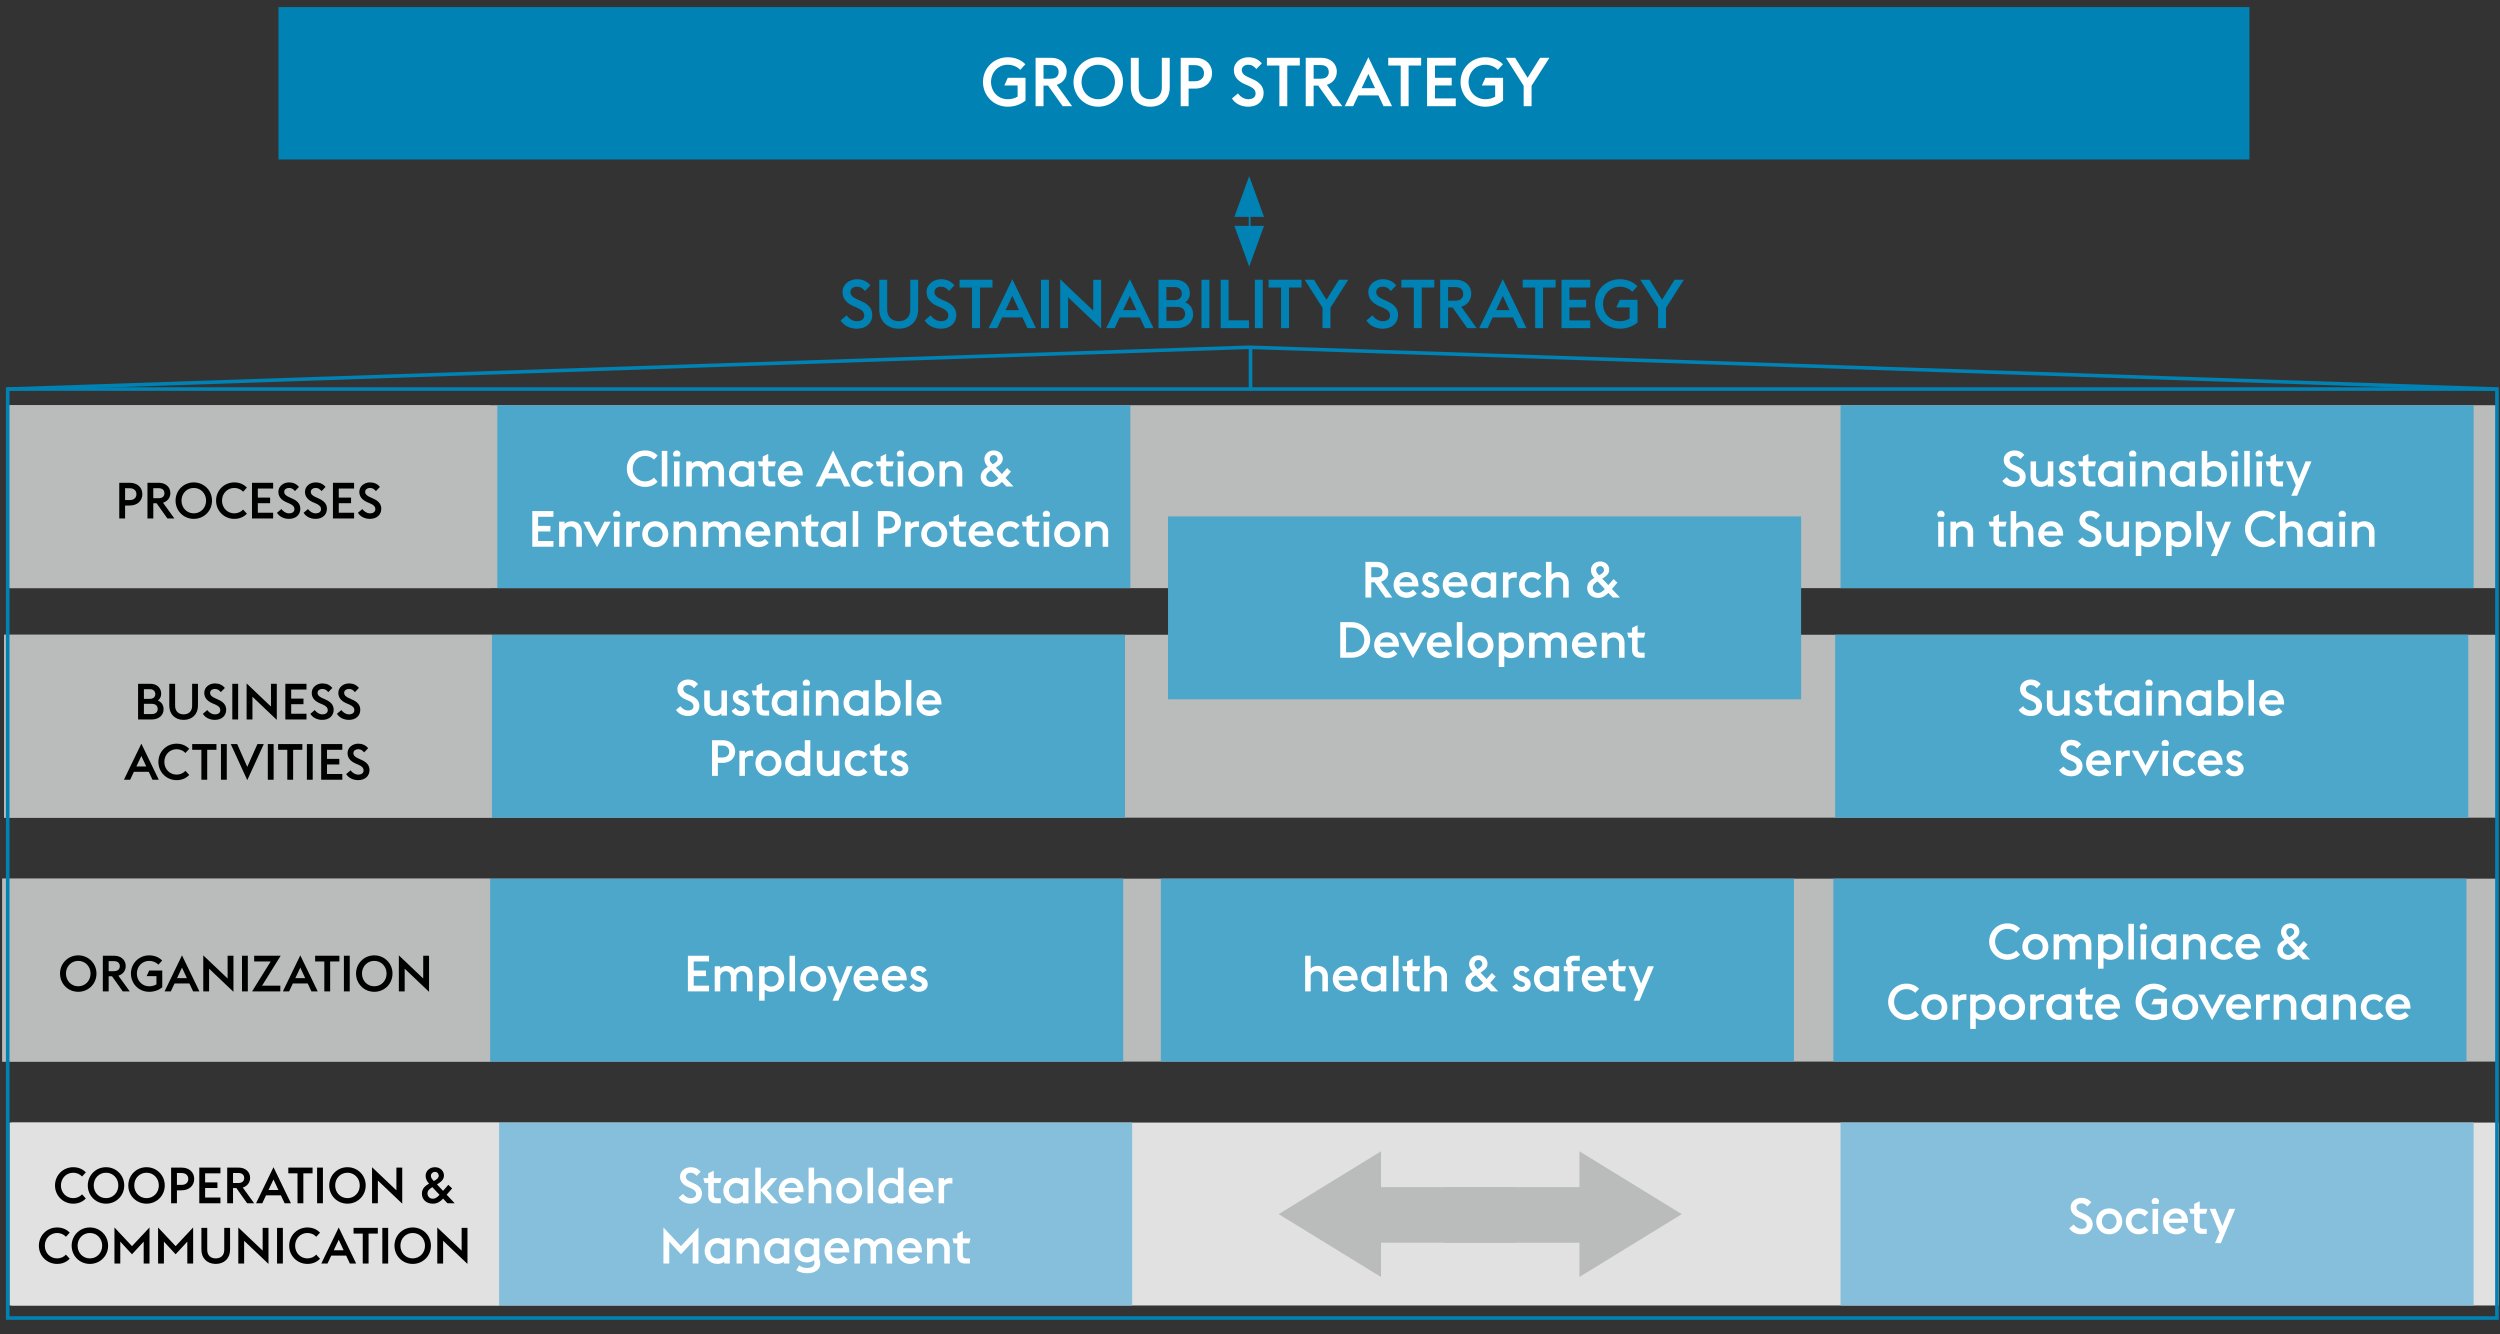 <svg xmlns="http://www.w3.org/2000/svg" width="1394" height="744" viewBox="0 0 1394 744"><rect x="0" y="0" width="1394" height="744" fill="#333333" stroke="none"/><g data-name="Grafik"><path fill="#babbbb" d="M4.293 225.942h1388v102h-1388z"/><path fill="#0082b4" d="M155.293 3.942h1099v85h-1099z"/><path fill="#babbbb" d="M5.293 225.942h268v102h-268z"/><path fill="none" stroke="#0082b4" stroke-width="2" d="M697.293 216.942v-24M4.293 216.942l692.255-23.306 695.745 23.306"/><path fill="none" stroke="#0082b4" d="M696.793 130.942v-15"/><path fill="#0082b4" d="M696.547 148.673l8.272-22.731h-16.544l8.272 22.731zM696.547 98.21l-8.272 22.732h16.544l-8.272-22.732z"/><path fill="#babbbb" d="M1.293 489.942h1391v102h-1391z"/><path fill="#babbbb" d="M1.293 489.942h272v102h-272z"/><path fill="#4ca7ca" d="M273.293 489.942h353v102h-353zM647.293 489.942h353v102h-353zM1022.293 489.942h353v102h-353z"/><path fill="#babbbb" d="M2.293 353.942h1390v102h-1390z"/><path fill="#babbbb" d="M2.293 353.942h272v102h-272z"/><path fill="#4ca7ca" d="M274.293 353.942h353v102h-353zM1023.293 353.942h353v102h-353zM277.293 225.942h353v102h-353zM1026.293 225.942h353v102h-353zM651.293 287.942h353v102h-353z"/><path fill="#e1e1e2" d="M5.293 625.942h1388v102h-1388z"/><path fill="#e1e1e2" d="M6.293 625.942h272v102h-272z"/><path fill="#85bfdb" d="M278.293 625.942h353v102h-353zM1026.293 625.942h353v102h-353z"/><path fill="#babbbb" d="M880.7 712.036l57.06-35.032-57.06-35.025"/><path fill="#babbbb" d="M805.293 661.942h76v31h-76zM770.034 712.036l-57.06-35.032 57.06-35.025"/><path fill="#babbbb" d="M769.293 661.942h76v31h-76z"/><path fill="none" stroke="#0082b4" stroke-width="2" d="M4.293 216.942h1388v518h-1388z"/></g><g data-name="EN"><g fill="#fff"><path d="M548.111 45.712c0-7.789 6.155-13.792 13.792-13.792 3.837 0 7.371 1.33 9.84 3.913l-2.85 3.116c-1.671-1.786-4.331-2.85-6.991-2.85-5.319 0-9.309 4.217-9.309 9.612s3.989 9.612 9.309 9.612c1.976 0 3.989-.494 5.509-1.443v-6.231h-7.409l1.938-4.255h9.878v12.651c-2.508 2.166-6.117 3.458-9.917 3.458-7.637 0-13.792-6.004-13.792-13.792zM584.407 47.726h-2.545V59.2h-4.408V32.224h8.739c5.016 0 8.587 3.229 8.587 7.751 0 3.495-2.127 6.27-5.547 7.333L597.82 59.2h-5.281l-8.131-11.474zm1.368-3.838c3.04 0 4.521-1.481 4.521-3.761 0-2.318-1.482-3.838-4.521-3.838h-3.913v7.599h3.913zM598.594 45.712c0-7.789 6.155-13.792 13.792-13.792s13.792 6.003 13.792 13.792-6.117 13.792-13.792 13.792-13.792-6.004-13.792-13.792zm23.101 0c0-5.396-3.989-9.612-9.309-9.612s-9.309 4.217-9.309 9.612 3.989 9.612 9.309 9.612 9.309-4.217 9.309-9.612zM630.548 48.713V32.224h4.407v16.604c0 4.18 2.622 6.497 6.459 6.497s6.421-2.317 6.421-6.497V32.224h4.407v16.489c0 6.649-4.483 10.791-10.829 10.791s-10.866-4.142-10.866-10.791zM658.359 32.224h8.055c5.585 0 9.422 3.495 9.422 8.587 0 5.016-3.837 8.587-9.422 8.587h-3.647V59.2h-4.408V32.224zm7.866 13.07c3.229 0 5.129-1.786 5.129-4.483s-1.899-4.483-5.129-4.483h-3.458v8.967h3.458zM686.935 54.906l3.343-2.812c1.254 1.71 3.344 3.229 5.699 3.229 2.622 0 4.142-1.178 4.142-3.115 0-2.014-1.254-3.191-3.914-4.369l-2.128-.912c-4.065-1.786-6.079-4.369-6.079-7.865 0-4.331 3.914-7.143 8.017-7.143 3.115 0 5.585 1.063 7.561 3.42l-3.04 3.152c-1.406-1.671-2.622-2.393-4.559-2.393-1.824 0-3.571 1.063-3.571 2.925 0 1.748 1.216 3.002 3.913 4.142l2.09.95c3.686 1.596 6.193 3.951 6.193 7.713 0 4.56-3.381 7.675-8.586 7.675-4.065 0-7.371-1.824-9.081-4.598zM713.378 36.555h-6.953v-4.331h18.352v4.331h-6.991V59.2h-4.407V36.555zM735.03 47.726h-2.545V59.2h-4.407V32.224h8.738c5.016 0 8.587 3.229 8.587 7.751 0 3.495-2.128 6.27-5.547 7.333l8.587 11.892h-5.281l-8.131-11.474zm1.367-3.838c3.04 0 4.521-1.481 4.521-3.761 0-2.318-1.482-3.838-4.521-3.838h-3.913v7.599h3.913zM763.005 31.92l13.184 27.279h-4.75l-2.812-6.003h-11.284l-2.812 6.003h-4.711l13.184-27.279zm-3.761 17.249h7.485l-3.723-7.979-3.762 7.979zM781.037 36.555h-6.953v-4.331h18.352v4.331h-6.991V59.2h-4.407V36.555zM795.735 32.224h15.996v4.331h-11.588v6.84h9.309v4.255h-9.309v7.219h11.588V59.2h-15.996V32.224zM814.401 45.712c0-7.789 6.155-13.792 13.792-13.792 3.837 0 7.371 1.33 9.84 3.913l-2.85 3.116c-1.671-1.786-4.331-2.85-6.991-2.85-5.319 0-9.309 4.217-9.309 9.612s3.989 9.612 9.309 9.612c1.976 0 3.989-.494 5.509-1.443v-6.231h-7.409l1.938-4.255h9.878v12.651c-2.508 2.166-6.117 3.458-9.917 3.458-7.637 0-13.792-6.004-13.792-13.792zM849.595 47.84l-9.917-15.616h5.167l6.953 11.132 6.953-11.132h5.205l-9.955 15.616v11.359h-4.407V47.84z"/></g><g fill="#0082b4"><path d="M468.714 178.68l3.343-2.812c1.254 1.71 3.344 3.229 5.699 3.229 2.622 0 4.142-1.178 4.142-3.115 0-2.014-1.254-3.191-3.914-4.369l-2.128-.912c-4.065-1.786-6.079-4.369-6.079-7.865 0-4.331 3.914-7.143 8.017-7.143 3.115 0 5.585 1.063 7.561 3.42l-3.04 3.152c-1.406-1.671-2.622-2.393-4.559-2.393-1.824 0-3.571 1.063-3.571 2.925 0 1.748 1.216 3.002 3.913 4.142l2.09.95c3.686 1.596 6.193 3.951 6.193 7.713 0 4.56-3.381 7.675-8.586 7.675-4.065 0-7.371-1.824-9.081-4.598zM490.29 172.486v-16.489h4.407v16.604c0 4.18 2.622 6.497 6.459 6.497s6.421-2.317 6.421-6.497v-16.604h4.407v16.489c0 6.649-4.483 10.791-10.829 10.791s-10.866-4.142-10.866-10.791zM515.575 178.68l3.343-2.812c1.254 1.71 3.344 3.229 5.699 3.229 2.622 0 4.141-1.178 4.141-3.115 0-2.014-1.253-3.191-3.913-4.369l-2.128-.912c-4.065-1.786-6.079-4.369-6.079-7.865 0-4.331 3.914-7.143 8.017-7.143 3.115 0 5.585 1.063 7.561 3.42l-3.04 3.152c-1.406-1.671-2.622-2.393-4.559-2.393-1.824 0-3.571 1.063-3.571 2.925 0 1.748 1.216 3.002 3.913 4.142l2.09.95c3.686 1.596 6.193 3.951 6.193 7.713 0 4.56-3.381 7.675-8.586 7.675-4.065 0-7.371-1.824-9.081-4.598zM542.019 160.328h-6.953v-4.331h18.352v4.331h-6.991v22.645h-4.407v-22.645zM564.476 155.693l13.184 27.279h-4.75l-2.812-6.003h-11.284l-2.812 6.003h-4.711l13.184-27.279zm-3.762 17.249h7.485l-3.723-7.979-3.762 7.979zM580.456 155.997h4.407v26.976h-4.407v-26.976zM595.567 165.762v17.211h-4.407v-27.279l18.427 17.516v-17.212h4.407v27.28l-18.427-17.516zM629.995 155.693l13.184 27.279h-4.75l-2.812-6.003h-11.284l-2.812 6.003h-4.711l13.184-27.279zm-3.762 17.249h7.485l-3.723-7.979-3.762 7.979zM645.975 155.997h9.537c4.901 0 7.941 3.382 7.941 7.371 0 2.432-.912 4.104-2.507 5.243 2.507 1.063 4.331 3.268 4.331 6.611 0 4.711-3.761 7.75-8.966 7.75h-10.335v-26.976zm8.966 11.36c2.698 0 4.065-1.596 4.065-3.647 0-1.976-1.368-3.647-4.065-3.647h-4.559v7.295h4.559zm1.369 11.512c3.039 0 4.521-1.633 4.521-3.837s-1.482-3.913-4.521-3.913h-5.927v7.75h5.927zM669.952 155.997h4.407v26.976h-4.407v-26.976zM680.656 155.997h4.408v22.606h11.36v4.369h-15.768v-26.976zM699.706 155.997h4.407v26.976h-4.407v-26.976zM714.327 160.328h-6.953v-4.331h18.352v4.331h-6.991v22.645h-4.407v-22.645zM737.435 171.613l-9.917-15.616h5.167l6.953 11.132 6.953-11.132h5.205l-9.955 15.616v11.359h-4.407v-11.359zM761.907 178.68l3.343-2.812c1.254 1.71 3.344 3.229 5.699 3.229 2.622 0 4.141-1.178 4.141-3.115 0-2.014-1.253-3.191-3.913-4.369l-2.128-.912c-4.065-1.786-6.079-4.369-6.079-7.865 0-4.331 3.914-7.143 8.017-7.143 3.115 0 5.585 1.063 7.561 3.42l-3.04 3.152c-1.406-1.671-2.622-2.393-4.559-2.393-1.824 0-3.571 1.063-3.571 2.925 0 1.748 1.216 3.002 3.913 4.142l2.09.95c3.686 1.596 6.193 3.951 6.193 7.713 0 4.56-3.381 7.675-8.586 7.675-4.065 0-7.371-1.824-9.081-4.598zM788.35 160.328h-6.953v-4.331h18.352v4.331h-6.991v22.645h-4.407v-22.645zM810.002 171.499h-2.545v11.474h-4.408v-26.976h8.739c5.016 0 8.587 3.229 8.587 7.751 0 3.495-2.127 6.27-5.547 7.333l8.587 11.892h-5.281l-8.131-11.474zm1.368-3.838c3.04 0 4.521-1.481 4.521-3.761 0-2.318-1.482-3.838-4.521-3.838h-3.913v7.599h3.913zM837.977 155.693l13.184 27.279h-4.75l-2.812-6.003h-11.284l-2.812 6.003h-4.711l13.184-27.279zm-3.762 17.249h7.485l-3.723-7.979-3.762 7.979zM856.009 160.328h-6.953v-4.331h18.352v4.331h-6.991v22.645h-4.407v-22.645zM870.708 155.997h15.996v4.331h-11.588v6.84h9.309v4.255h-9.309v7.219h11.588v4.331h-15.996v-26.976zM889.373 169.485c0-7.789 6.155-13.792 13.792-13.792 3.837 0 7.371 1.33 9.84 3.913l-2.85 3.116c-1.671-1.786-4.331-2.85-6.991-2.85-5.319 0-9.309 4.217-9.309 9.612s3.989 9.612 9.309 9.612c1.976 0 3.989-.494 5.509-1.443v-6.231h-7.409l1.938-4.255h9.878v12.651c-2.508 2.166-6.117 3.458-9.917 3.458-7.637 0-13.792-6.004-13.792-13.792zM924.567 171.613l-9.917-15.616h5.167l6.953 11.132 6.953-11.132h5.205l-9.955 15.616v11.359h-4.407v-11.359z"/></g><path d="M66.502 269.215h5.936c4.116 0 6.944 2.576 6.944 6.328 0 3.695-2.828 6.327-6.944 6.327H69.75v7.224h-3.248v-19.879zm5.796 9.631c2.38 0 3.78-1.315 3.78-3.303s-1.4-3.305-3.78-3.305H69.75v6.607h2.548zM87.345 280.639h-1.876v8.455h-3.248v-19.879h6.44c3.696 0 6.328 2.379 6.328 5.711 0 2.576-1.568 4.621-4.088 5.404l6.328 8.764h-3.892l-5.992-8.455zm1.009-2.828c2.24 0 3.332-1.092 3.332-2.772 0-1.708-1.092-2.827-3.332-2.827H85.47v5.6h2.884zM97.893 279.154c0-5.74 4.536-10.164 10.164-10.164s10.164 4.424 10.164 10.164-4.508 10.164-10.164 10.164-10.164-4.424-10.164-10.164zm17.024 0c0-3.977-2.94-7.084-6.86-7.084s-6.86 3.107-6.86 7.084 2.94 7.084 6.86 7.084 6.86-3.107 6.86-7.084zM120.486 279.154c0-5.74 4.536-10.164 10.164-10.164 2.8 0 5.208.98 7.028 2.885l-2.1 2.295c-1.232-1.315-2.996-2.1-4.928-2.1-3.92 0-6.86 3.107-6.86 7.084s2.94 7.084 6.86 7.084c1.932 0 3.696-.784 4.928-2.1l2.1 2.295c-1.82 1.904-4.228 2.885-7.028 2.885-5.628 0-10.164-4.424-10.164-10.164zM140.517 269.215h11.788v3.191h-8.54v5.04h6.86v3.136h-6.86v5.32h8.54v3.191h-11.788v-19.879zM154.447 285.93l2.464-2.071c.924 1.26 2.464 2.38 4.2 2.38 1.932 0 3.052-.868 3.052-2.296 0-1.483-.924-2.353-2.884-3.22l-1.568-.672c-2.996-1.316-4.48-3.221-4.48-5.797 0-3.191 2.884-5.264 5.908-5.264 2.296 0 4.116.784 5.572 2.52l-2.24 2.324c-1.036-1.231-1.932-1.764-3.36-1.764-1.344 0-2.632.784-2.632 2.156 0 1.287.896 2.212 2.884 3.052l1.54.7c2.716 1.176 4.564 2.912 4.564 5.684 0 3.36-2.492 5.656-6.328 5.656-2.996 0-5.432-1.344-6.692-3.389zM169.275 285.93l2.464-2.071c.924 1.26 2.464 2.38 4.2 2.38 1.932 0 3.052-.868 3.052-2.296 0-1.483-.924-2.353-2.884-3.22l-1.568-.672c-2.996-1.316-4.48-3.221-4.48-5.797 0-3.191 2.884-5.264 5.908-5.264 2.296 0 4.116.784 5.572 2.52l-2.24 2.324c-1.036-1.231-1.932-1.764-3.36-1.764-1.344 0-2.632.784-2.632 2.156 0 1.287.896 2.212 2.884 3.052l1.54.7c2.716 1.176 4.564 2.912 4.564 5.684 0 3.36-2.492 5.656-6.328 5.656-2.996 0-5.432-1.344-6.692-3.389zM185.65 269.215h11.788v3.191h-8.54v5.04h6.86v3.136h-6.86v5.32h8.54v3.191H185.65v-19.879zM199.58 285.93l2.464-2.071c.924 1.26 2.464 2.38 4.2 2.38 1.932 0 3.052-.868 3.052-2.296 0-1.483-.924-2.353-2.884-3.22l-1.568-.672c-2.996-1.316-4.48-3.221-4.48-5.797 0-3.191 2.884-5.264 5.908-5.264 2.296 0 4.116.784 5.572 2.52l-2.24 2.324c-1.036-1.231-1.932-1.764-3.36-1.764-1.344 0-2.632.784-2.632 2.156 0 1.287.896 2.212 2.884 3.052l1.54.7c2.716 1.176 4.564 2.912 4.564 5.684 0 3.36-2.492 5.656-6.328 5.656-2.996 0-5.432-1.344-6.692-3.389zM33.468 542.869c0-5.74 4.536-10.164 10.164-10.164s10.164 4.424 10.164 10.164-4.508 10.164-10.164 10.164-10.164-4.424-10.164-10.164zm17.024 0c0-3.977-2.94-7.084-6.86-7.084s-6.86 3.107-6.86 7.084 2.94 7.084 6.86 7.084 6.86-3.107 6.86-7.084zM62.458 544.354h-1.876v8.455h-3.248V532.93h6.44c3.696 0 6.328 2.379 6.328 5.711 0 2.576-1.568 4.621-4.088 5.404l6.328 8.764H68.45l-5.992-8.455zm1.009-2.829c2.24 0 3.332-1.092 3.332-2.772 0-1.708-1.092-2.827-3.332-2.827h-2.884v5.6h2.884zM73.006 542.869c0-5.74 4.536-10.164 10.164-10.164 2.828 0 5.432.98 7.252 2.885l-2.1 2.295c-1.232-1.315-3.192-2.1-5.152-2.1-3.92 0-6.86 3.107-6.86 7.084s2.94 7.084 6.86 7.084c1.456 0 2.94-.364 4.06-1.064v-4.592h-5.46l1.428-3.136h7.28v9.323c-1.848 1.597-4.508 2.549-7.308 2.549-5.628 0-10.164-4.424-10.164-10.164zM101.482 532.705l9.716 20.104h-3.5l-2.072-4.424H97.31l-2.072 4.424h-3.472l9.716-20.104zm-2.772 12.712h5.516l-2.744-5.88-2.772 5.88zM116.588 540.125v12.684h-3.248v-20.104l13.58 12.908v-12.684h3.248v20.104l-13.58-12.908zM134.939 532.93h3.248v19.879h-3.248V532.93zM150.933 536.121h-9.212v-3.191h14.784l-10.388 16.688h10.192v3.191h-15.764l10.388-16.688zM167.444 532.705l9.716 20.104h-3.5l-2.072-4.424h-8.316l-2.072 4.424h-3.472l9.716-20.104zm-2.772 12.712h5.516l-2.744-5.88-2.772 5.88zM180.838 536.121h-5.124v-3.191h13.524v3.191h-5.152v16.688h-3.248v-16.688zM191.761 532.93h3.248v19.879h-3.248V532.93zM198.535 542.869c0-5.74 4.536-10.164 10.164-10.164s10.164 4.424 10.164 10.164-4.508 10.164-10.164 10.164-10.164-4.424-10.164-10.164zm17.024 0c0-3.977-2.94-7.084-6.86-7.084s-6.86 3.107-6.86 7.084 2.94 7.084 6.86 7.084 6.86-3.107 6.86-7.084zM225.649 540.125v12.684h-3.248v-20.104l13.58 12.908v-12.684h3.248v20.104l-13.58-12.908z"/><g fill="#fff"><path d="M383.572 532.928h11.788v3.191h-8.54v5.04h6.86v3.136h-6.86v5.32h8.54v3.191h-11.788v-19.879zM416.531 544.659c0-1.513-.868-3.136-2.884-3.136-1.372 0-2.464.812-3.052 2.436.028.225.028.42.028.645v8.203h-3.08v-8.147c0-1.513-.896-3.136-2.912-3.136-1.344 0-2.464.783-3.024 2.38v8.903h-3.08v-14h3.08v1.316c.952-1.064 2.324-1.54 3.612-1.54 1.96 0 3.444.812 4.368 2.156 1.316-1.735 3.248-2.156 4.62-2.156 3.444 0 5.404 2.408 5.404 6.021v8.203h-3.08v-8.147zM423.287 538.807h3.08v1.037c.952-.785 2.268-1.261 3.752-1.261 4.144 0 7.196 3.136 7.196 7.224s-3.052 7.225-7.196 7.225c-1.484 0-2.8-.448-3.752-1.232v6.16h-3.08v-19.152zm3.08 4.621v4.76c.728 1.147 2.156 1.904 3.724 1.904 2.38 0 4.06-1.849 4.06-4.285s-1.68-4.283-4.06-4.283c-1.568 0-2.996.756-3.724 1.904zM440.241 532.928h3.08v19.879h-3.08v-19.879zM446.235 545.807c0-4.088 3.08-7.224 7.252-7.224 4.144 0 7.252 3.136 7.252 7.224s-3.108 7.225-7.252 7.225c-4.172 0-7.252-3.137-7.252-7.225zm11.34 0c0-2.436-1.708-4.283-4.088-4.283-2.408 0-4.088 1.848-4.088 4.283s1.68 4.285 4.088 4.285c2.38 0 4.088-1.849 4.088-4.285zM466.737 552.079l-5.516-13.272h3.304l3.808 9.66 3.836-9.66h3.304l-8.008 19.152h-3.248l2.52-5.88zM475.912 545.807c0-4.088 3.08-7.224 7.168-7.224 3.892 0 6.496 2.744 6.692 7.224v.84h-10.668c.308 1.988 1.932 3.332 4.032 3.332 1.68 0 2.912-.783 3.64-1.596l2.072 2.213c-1.204 1.399-3.248 2.436-5.712 2.436-4.144 0-7.224-3.137-7.224-7.225zm3.276-1.539h7.196c-.364-1.904-1.68-2.856-3.528-2.856-1.652 0-3.164 1.093-3.668 2.856zM491.724 545.807c0-4.088 3.08-7.224 7.168-7.224 3.892 0 6.496 2.744 6.692 7.224v.84h-10.668c.308 1.988 1.932 3.332 4.032 3.332 1.68 0 2.912-.783 3.64-1.596l2.072 2.213c-1.204 1.399-3.248 2.436-5.712 2.436-4.144 0-7.224-3.137-7.224-7.225zm3.276-1.539h7.196c-.364-1.904-1.68-2.856-3.528-2.856-1.652 0-3.164 1.093-3.668 2.856zM507.076 550.176l2.352-1.681c.672 1.147 1.456 1.792 2.856 1.792 1.064 0 1.792-.531 1.792-1.288 0-.812-.588-1.288-1.876-1.764l-.98-.392c-2.38-.925-3.416-2.408-3.416-4.312 0-2.268 1.904-3.948 4.508-3.948 1.792 0 3.332.7 4.368 2.437l-2.268 1.568c-.476-.869-1.148-1.261-2.044-1.261-.812 0-1.54.42-1.54 1.12 0 .729.476 1.176 1.792 1.708l1.008.364c2.352.924 3.668 2.156 3.668 4.34 0 2.464-2.044 4.172-5.012 4.172-2.212 0-4.06-.896-5.208-2.855z"/></g><g fill="#fff"><path d="M727.75 532.928h3.08v7.195c.98-1.064 2.464-1.54 3.92-1.54 3.472 0 5.684 2.408 5.684 6.021v8.203h-3.08v-8.147c0-1.513-1.12-3.136-3.192-3.136-1.568 0-2.772.812-3.332 2.464v8.819h-3.08v-19.879zM743.163 545.807c0-4.088 3.08-7.224 7.168-7.224 3.892 0 6.496 2.744 6.692 7.224v.84h-10.668c.308 1.988 1.932 3.332 4.032 3.332 1.68 0 2.912-.783 3.64-1.596l2.072 2.213c-1.204 1.399-3.248 2.436-5.712 2.436-4.144 0-7.224-3.137-7.224-7.225zm3.276-1.539h7.196c-.364-1.904-1.68-2.856-3.528-2.856-1.652 0-3.164 1.093-3.668 2.856zM769.922 551.799c-.98.784-2.268 1.232-3.752 1.232-4.144 0-7.196-3.137-7.196-7.225s3.052-7.224 7.196-7.224c1.484 0 2.772.476 3.752 1.261v-1.037h3.08v14h-3.08v-1.008zm0-3.611v-4.76c-.756-1.148-2.184-1.904-3.724-1.904-2.38 0-4.06 1.848-4.06 4.283s1.68 4.285 4.06 4.285c1.54 0 2.968-.757 3.724-1.904zM776.763 532.928h3.08v19.879h-3.08v-19.879zM781.861 538.807h2.716v-2.688l3.08-1.512v4.199h4.256l-.672 2.744h-3.584v6.356c0 1.428.392 2.071 1.988 2.071h1.932v2.828h-2.716c-2.688 0-4.284-1.596-4.284-4.256v-7h-2.044l-.672-2.744zM794.153 532.928h3.08v7.195c.98-1.064 2.464-1.54 3.92-1.54 3.472 0 5.684 2.408 5.684 6.021v8.203h-3.08v-8.147c0-1.513-1.12-3.136-3.192-3.136-1.568 0-2.772.812-3.332 2.464v8.819h-3.08v-19.879zM828.985 550.23c-1.792 1.82-3.388 2.801-5.768 2.801-3.808 0-6.076-2.492-6.076-5.572 0-3.023 1.988-4.396 3.976-5.6-1.092-1.232-1.904-2.52-1.904-4.396 0-2.576 2.156-4.76 5.18-4.76 3.108 0 5.04 2.24 5.04 4.592 0 2.465-1.932 3.809-3.892 4.984l3.388 3.611 2.94-3.359 2.128 1.988-3.052 3.527 4.48 4.76h-4.032l-2.408-2.576zm-5.74.057c1.4 0 2.548-.896 3.724-2.184l-4.004-4.256c-1.68 1.008-2.716 1.875-2.716 3.5 0 1.707 1.288 2.939 2.996 2.939zm.56-9.855l.224-.141c1.428-.812 2.492-1.596 2.492-2.828 0-1.176-.84-2.156-2.128-2.156-1.232 0-2.24.924-2.24 2.213 0 1.092.588 1.791 1.652 2.912zM843.292 550.176l2.352-1.681c.672 1.147 1.456 1.792 2.856 1.792 1.064 0 1.792-.531 1.792-1.288 0-.812-.588-1.288-1.876-1.764l-.98-.392c-2.38-.925-3.416-2.408-3.416-4.312 0-2.268 1.904-3.948 4.508-3.948 1.792 0 3.332.7 4.368 2.437l-2.268 1.568c-.476-.869-1.148-1.261-2.044-1.261-.812 0-1.54.42-1.54 1.12 0 .729.476 1.176 1.792 1.708l1.008.364c2.352.924 3.668 2.156 3.668 4.34 0 2.464-2.044 4.172-5.012 4.172-2.212 0-4.06-.896-5.208-2.855zM866.282 551.799c-.98.784-2.268 1.232-3.752 1.232-4.144 0-7.196-3.137-7.196-7.225s3.052-7.224 7.196-7.224c1.484 0 2.772.476 3.752 1.261v-1.037h3.08v14h-3.08v-1.008zm0-3.611v-4.76c-.756-1.148-2.184-1.904-3.724-1.904-2.38 0-4.06 1.848-4.06 4.283s1.68 4.285 4.06 4.285c1.54 0 2.968-.757 3.724-1.904zM871.961 538.807h2.212a3.453 3.453 0 01-.952-2.407c0-1.988 1.568-3.472 3.948-3.472h3.696v2.744h-2.856c-1.12 0-1.848.531-1.848 1.512s.728 1.567 1.484 1.623h3.22v2.744h-3.64v11.256h-3.08v-11.256h-2.184v-2.744zM882.013 545.807c0-4.088 3.08-7.224 7.168-7.224 3.892 0 6.496 2.744 6.692 7.224v.84h-10.668c.308 1.988 1.932 3.332 4.032 3.332 1.68 0 2.912-.783 3.64-1.596l2.072 2.213c-1.204 1.399-3.248 2.436-5.712 2.436-4.144 0-7.224-3.137-7.224-7.225zm3.276-1.539h7.196c-.364-1.904-1.68-2.856-3.528-2.856-1.652 0-3.164 1.093-3.668 2.856zM896.64 538.807h2.716v-2.688l3.08-1.512v4.199h4.256l-.672 2.744h-3.584v6.356c0 1.428.392 2.071 1.988 2.071h1.932v2.828h-2.716c-2.688 0-4.284-1.596-4.284-4.256v-7h-2.044l-.672-2.744zM913.479 552.079l-5.516-13.272h3.304l3.808 9.66 3.836-9.66h3.304l-8.008 19.152h-3.248l2.52-5.88z"/></g><g data-name="GESCH..."><path d="M76.995 381.3h7.028c3.612 0 5.852 2.492 5.852 5.433 0 1.791-.672 3.023-1.848 3.863 1.848.784 3.192 2.408 3.192 4.872 0 3.472-2.772 5.712-6.608 5.712h-7.616V381.3zm6.608 8.372c1.988 0 2.996-1.176 2.996-2.688 0-1.457-1.008-2.688-2.996-2.688h-3.36v5.376h3.36zm1.008 8.484c2.24 0 3.332-1.205 3.332-2.828s-1.092-2.885-3.332-2.885h-4.368v5.713h4.368zM94.396 393.451V381.3h3.248v12.235c0 3.08 1.932 4.789 4.76 4.789s4.732-1.709 4.732-4.789V381.3h3.248v12.151c0 4.9-3.304 7.953-7.98 7.953s-8.008-3.053-8.008-7.953zM113.117 398.016l2.464-2.072c.924 1.26 2.464 2.381 4.2 2.381 1.932 0 3.052-.869 3.052-2.297 0-1.483-.924-2.352-2.884-3.22l-1.568-.672c-2.996-1.315-4.48-3.22-4.48-5.796 0-3.191 2.884-5.264 5.908-5.264 2.296 0 4.116.783 5.572 2.52l-2.24 2.324c-1.036-1.232-1.932-1.764-3.36-1.764-1.344 0-2.632.783-2.632 2.155 0 1.288.896 2.212 2.884 3.052l1.54.701c2.716 1.176 4.564 2.911 4.564 5.684 0 3.359-2.492 5.656-6.328 5.656-2.996 0-5.432-1.345-6.692-3.389zM129.539 381.3h3.248v19.88h-3.248V381.3zM140.761 388.496v12.684h-3.248v-20.104l13.58 12.908v-12.685h3.248v20.104l-13.58-12.908zM159.112 381.3H170.9v3.192h-8.54v5.039h6.86v3.137h-6.86v5.32h8.54v3.191h-11.788v-19.88zM173.042 398.016l2.464-2.072c.924 1.26 2.464 2.381 4.2 2.381 1.932 0 3.052-.869 3.052-2.297 0-1.483-.924-2.352-2.884-3.22l-1.568-.672c-2.996-1.315-4.48-3.22-4.48-5.796 0-3.191 2.884-5.264 5.908-5.264 2.296 0 4.116.783 5.572 2.52l-2.24 2.324c-1.036-1.232-1.932-1.764-3.36-1.764-1.344 0-2.632.783-2.632 2.155 0 1.288.896 2.212 2.884 3.052l1.54.701c2.716 1.176 4.564 2.911 4.564 5.684 0 3.359-2.492 5.656-6.328 5.656-2.996 0-5.432-1.345-6.692-3.389zM187.871 398.016l2.464-2.072c.924 1.26 2.464 2.381 4.2 2.381 1.932 0 3.052-.869 3.052-2.297 0-1.483-.924-2.352-2.884-3.22l-1.568-.672c-2.996-1.315-4.48-3.22-4.48-5.796 0-3.191 2.884-5.264 5.908-5.264 2.296 0 4.116.783 5.572 2.52l-2.24 2.324c-1.036-1.232-1.932-1.764-3.36-1.764-1.344 0-2.632.783-2.632 2.155 0 1.288.896 2.212 2.884 3.052l1.54.701c2.716 1.176 4.564 2.911 4.564 5.684 0 3.359-2.492 5.656-6.328 5.656-2.996 0-5.432-1.345-6.692-3.389zM78.815 414.676l9.716 20.104h-3.5l-2.072-4.424h-8.316l-2.072 4.424h-3.472l9.716-20.104zm-2.772 12.712h5.516l-2.744-5.88-2.772 5.88zM88.321 424.84c0-5.74 4.536-10.164 10.164-10.164 2.8 0 5.208.98 7.028 2.885l-2.1 2.295c-1.232-1.315-2.996-2.1-4.928-2.1-3.92 0-6.86 3.107-6.86 7.084s2.94 7.084 6.86 7.084c1.932 0 3.696-.784 4.928-2.1l2.1 2.295c-1.82 1.904-4.228 2.885-7.028 2.885-5.628 0-10.164-4.424-10.164-10.164zM112.289 418.092h-5.124v-3.191h13.524v3.191h-5.152v16.688h-3.248v-16.688zM123.211 414.9h3.248v19.879h-3.248V414.9zM128.668 414.9h3.584l5.628 12.711 5.656-12.711h3.556l-9.212 20.104-9.212-20.104zM149.329 414.9h3.248v19.879h-3.248V414.9zM160.196 418.092h-5.124v-3.191h13.524v3.191h-5.152v16.688h-3.248v-16.688zM171.118 414.9h3.248v19.879h-3.248V414.9zM179.093 414.9h11.788v3.191h-8.54v5.04h6.86v3.136h-6.86v5.32h8.54v3.191h-11.788v-19.879zM193.022 431.615l2.464-2.071c.924 1.26 2.464 2.38 4.2 2.38 1.932 0 3.052-.868 3.052-2.296 0-1.483-.924-2.353-2.884-3.22l-1.568-.672c-2.996-1.316-4.48-3.221-4.48-5.797 0-3.191 2.884-5.264 5.908-5.264 2.296 0 4.116.784 5.572 2.52l-2.24 2.324c-1.036-1.231-1.932-1.764-3.36-1.764-1.344 0-2.632.784-2.632 2.156 0 1.287.896 2.212 2.884 3.052l1.54.7c2.716 1.176 4.564 2.912 4.564 5.684 0 3.36-2.492 5.656-6.328 5.656-2.996 0-5.432-1.344-6.692-3.389z"/></g><g data-name="Compl..." fill="#fff"><path d="M1109.164 525.041c0-5.74 4.536-10.164 10.164-10.164 2.8 0 5.208.98 7.028 2.885l-2.1 2.295c-1.232-1.315-2.996-2.1-4.928-2.1-3.92 0-6.86 3.107-6.86 7.084s2.94 7.084 6.86 7.084c1.932 0 3.696-.784 4.928-2.1l2.1 2.295c-1.82 1.904-4.228 2.885-7.028 2.885-5.628 0-10.164-4.424-10.164-10.164zM1127.666 527.98c0-4.088 3.08-7.224 7.252-7.224 4.144 0 7.252 3.136 7.252 7.224s-3.108 7.225-7.252 7.225c-4.172 0-7.252-3.137-7.252-7.225zm11.339 0c0-2.436-1.708-4.283-4.088-4.283-2.408 0-4.088 1.848-4.088 4.283s1.68 4.285 4.088 4.285c2.38 0 4.088-1.849 4.088-4.285zM1163.085 526.833c0-1.513-.868-3.136-2.884-3.136-1.372 0-2.464.812-3.052 2.436.028.225.028.42.028.645v8.203h-3.08v-8.147c0-1.513-.896-3.136-2.912-3.136-1.344 0-2.464.783-3.024 2.38v8.903h-3.08v-14h3.08v1.316c.952-1.064 2.324-1.54 3.612-1.54 1.96 0 3.444.812 4.368 2.156 1.316-1.735 3.248-2.156 4.62-2.156 3.444 0 5.404 2.408 5.404 6.021v8.203h-3.08v-8.147zM1169.842 520.98h3.08v1.037c.952-.785 2.268-1.261 3.752-1.261 4.144 0 7.196 3.136 7.196 7.224s-3.052 7.225-7.196 7.225c-1.484 0-2.8-.448-3.752-1.232v6.16h-3.08v-19.152zm3.08 4.622v4.76c.728 1.147 2.156 1.904 3.724 1.904 2.38 0 4.06-1.849 4.06-4.285s-1.68-4.283-4.06-4.283c-1.568 0-2.996.756-3.724 1.904zM1186.795 515.102h3.08v19.879h-3.08v-19.879zM1193.106 516.921c0-1.12.924-2.044 2.044-2.044s2.044.924 2.044 2.044c0 .476-.168.952-.504 1.345h-3.08a2.044 2.044 0 01-.504-1.345zm.504 4.059h3.08v14h-3.08v-14zM1210.433 533.973c-.98.784-2.268 1.232-3.752 1.232-4.144 0-7.196-3.137-7.196-7.225s3.052-7.224 7.196-7.224c1.484 0 2.772.476 3.752 1.261v-1.037h3.08v14h-3.08v-1.008zm0-3.612v-4.76c-.756-1.148-2.184-1.904-3.724-1.904-2.38 0-4.06 1.848-4.06 4.283s1.68 4.285 4.06 4.285c1.54 0 2.968-.757 3.724-1.904zM1217.279 520.98h3.08v1.316c.98-1.064 2.464-1.54 3.92-1.54 3.472 0 5.684 2.408 5.684 6.021v8.203h-3.08v-8.147c0-1.513-1.12-3.136-3.192-3.136-1.568 0-2.772.812-3.332 2.464v8.819h-3.08v-14zM1232.692 527.98c0-4.088 3.08-7.224 7.224-7.224 2.24 0 4.06.925 5.348 2.324l-2.1 2.155c-.728-.84-1.792-1.483-3.248-1.483-2.38 0-4.06 1.792-4.06 4.228s1.68 4.229 4.06 4.229c1.456 0 2.52-.645 3.248-1.484l2.1 2.156c-1.288 1.4-3.108 2.324-5.348 2.324-4.144 0-7.224-3.137-7.224-7.225zM1246.493 527.98c0-4.088 3.08-7.224 7.168-7.224 3.892 0 6.496 2.744 6.692 7.224v.84h-10.668c.308 1.988 1.932 3.332 4.032 3.332 1.68 0 2.912-.783 3.64-1.596l2.072 2.213c-1.204 1.399-3.248 2.436-5.712 2.436-4.144 0-7.224-3.137-7.224-7.225zm3.276-1.539h7.196c-.364-1.904-1.68-2.856-3.528-2.856-1.652 0-3.164 1.093-3.668 2.856zM1281.689 532.404c-1.792 1.82-3.388 2.801-5.768 2.801-3.808 0-6.076-2.492-6.076-5.572 0-3.023 1.988-4.396 3.976-5.6-1.092-1.232-1.904-2.52-1.904-4.396 0-2.576 2.156-4.76 5.18-4.76 3.108 0 5.04 2.24 5.04 4.592 0 2.465-1.932 3.809-3.892 4.984l3.388 3.611 2.94-3.359 2.128 1.988-3.052 3.527 4.48 4.76h-4.032l-2.408-2.576zm-5.74.057c1.4 0 2.548-.896 3.724-2.184l-4.004-4.256c-1.68 1.008-2.716 1.875-2.716 3.5 0 1.707 1.288 2.939 2.996 2.939zm.56-9.856l.224-.141c1.428-.812 2.492-1.596 2.492-2.828 0-1.176-.84-2.156-2.128-2.156-1.232 0-2.24.924-2.24 2.213 0 1.092.588 1.791 1.652 2.912zM1052.839 558.641c0-5.74 4.536-10.164 10.164-10.164 2.8 0 5.208.98 7.028 2.885l-2.1 2.296c-1.232-1.315-2.996-2.101-4.928-2.101-3.92 0-6.86 3.108-6.86 7.084s2.94 7.084 6.86 7.084c1.932 0 3.696-.783 4.928-2.1l2.1 2.296c-1.82 1.904-4.228 2.884-7.028 2.884-5.628 0-10.164-4.424-10.164-10.164zM1071.341 561.581c0-4.088 3.08-7.224 7.252-7.224 4.144 0 7.252 3.136 7.252 7.224s-3.108 7.224-7.252 7.224c-4.172 0-7.252-3.136-7.252-7.224zm11.34 0c0-2.437-1.708-4.284-4.088-4.284-2.408 0-4.088 1.848-4.088 4.284s1.68 4.284 4.088 4.284c2.38 0 4.088-1.848 4.088-4.284zM1088.757 554.581h3.08v1.372c.896-1.064 2.1-1.568 3.612-1.568.364 0 .7.028 1.008.084v3.221c-.42-.141-.952-.196-1.54-.196-1.316 0-2.464.504-3.08 1.681v9.407h-3.08v-14zM1098.599 554.581h3.08v1.036c.952-.784 2.268-1.26 3.752-1.26 4.144 0 7.196 3.136 7.196 7.224s-3.052 7.224-7.196 7.224c-1.484 0-2.8-.447-3.752-1.231v6.159h-3.08v-19.151zm3.08 4.62v4.76c.728 1.148 2.156 1.904 3.724 1.904 2.38 0 4.06-1.848 4.06-4.284s-1.68-4.284-4.06-4.284c-1.568 0-2.996.756-3.724 1.904zM1114.648 561.581c0-4.088 3.08-7.224 7.252-7.224 4.144 0 7.252 3.136 7.252 7.224s-3.108 7.224-7.252 7.224c-4.172 0-7.252-3.136-7.252-7.224zm11.34 0c0-2.437-1.708-4.284-4.088-4.284-2.408 0-4.088 1.848-4.088 4.284s1.68 4.284 4.088 4.284c2.38 0 4.088-1.848 4.088-4.284zM1132.064 554.581h3.08v1.372c.896-1.064 2.1-1.568 3.612-1.568.364 0 .7.028 1.008.084v3.221c-.42-.141-.952-.196-1.54-.196-1.316 0-2.464.504-3.08 1.681v9.407h-3.08v-14zM1151.974 567.573c-.98.784-2.268 1.231-3.752 1.231-4.144 0-7.196-3.136-7.196-7.224s3.052-7.224 7.196-7.224c1.484 0 2.772.476 3.752 1.26v-1.036h3.08v14h-3.08v-1.008zm0-3.612v-4.76c-.756-1.148-2.184-1.904-3.724-1.904-2.38 0-4.06 1.848-4.06 4.284s1.68 4.284 4.06 4.284c1.54 0 2.968-.756 3.724-1.904zM1157.104 554.581h2.716v-2.688l3.08-1.512v4.2h4.256l-.672 2.744h-3.584v6.356c0 1.428.392 2.071 1.988 2.071h1.932v2.828h-2.716c-2.688 0-4.284-1.597-4.284-4.256v-7h-2.044l-.672-2.744zM1168.242 561.581c0-4.088 3.08-7.224 7.168-7.224 3.892 0 6.496 2.744 6.692 7.224v.84h-10.668c.308 1.988 1.932 3.332 4.032 3.332 1.68 0 2.912-.784 3.64-1.596l2.072 2.212c-1.204 1.4-3.248 2.436-5.712 2.436-4.144 0-7.224-3.136-7.224-7.224zm3.276-1.54h7.196c-.364-1.904-1.68-2.855-3.528-2.855-1.652 0-3.164 1.092-3.668 2.855zM1190.81 558.641c0-5.74 4.536-10.164 10.164-10.164 2.828 0 5.432.98 7.252 2.885l-2.1 2.296c-1.232-1.315-3.192-2.101-5.152-2.101-3.92 0-6.86 3.108-6.86 7.084s2.94 7.084 6.86 7.084c1.456 0 2.94-.363 4.06-1.063v-4.593h-5.46l1.428-3.135h7.28v9.323c-1.848 1.597-4.508 2.548-7.308 2.548-5.628 0-10.164-4.424-10.164-10.164zM1211.205 561.581c0-4.088 3.08-7.224 7.252-7.224 4.144 0 7.252 3.136 7.252 7.224s-3.108 7.224-7.252 7.224c-4.172 0-7.252-3.136-7.252-7.224zm11.339 0c0-2.437-1.708-4.284-4.088-4.284-2.408 0-4.088 1.848-4.088 4.284s1.68 4.284 4.088 4.284c2.38 0 4.088-1.848 4.088-4.284zM1225.81 554.581h3.472l4.2 8.231 4.144-8.231h3.528l-7.672 14.224-7.672-14.224zM1241.254 561.581c0-4.088 3.08-7.224 7.168-7.224 3.892 0 6.496 2.744 6.692 7.224v.84h-10.668c.308 1.988 1.932 3.332 4.032 3.332 1.68 0 2.912-.784 3.64-1.596l2.072 2.212c-1.204 1.4-3.248 2.436-5.712 2.436-4.144 0-7.224-3.136-7.224-7.224zm3.276-1.54h7.196c-.364-1.904-1.68-2.855-3.528-2.855-1.652 0-3.164 1.092-3.668 2.855zM1257.937 554.581h3.08v1.372c.896-1.064 2.1-1.568 3.612-1.568.364 0 .7.028 1.008.084v3.221c-.42-.141-.952-.196-1.54-.196-1.316 0-2.464.504-3.08 1.681v9.407h-3.08v-14zM1267.778 554.581h3.08v1.315c.98-1.063 2.464-1.539 3.92-1.539 3.472 0 5.684 2.408 5.684 6.02v8.204h-3.08v-8.147c0-1.513-1.12-3.137-3.192-3.137-1.568 0-2.772.812-3.332 2.465v8.819h-3.08v-14zM1294.14 567.573c-.98.784-2.268 1.231-3.752 1.231-4.144 0-7.196-3.136-7.196-7.224s3.052-7.224 7.196-7.224c1.484 0 2.772.476 3.752 1.26v-1.036h3.08v14h-3.08v-1.008zm0-3.612v-4.76c-.756-1.148-2.184-1.904-3.724-1.904-2.38 0-4.06 1.848-4.06 4.284s1.68 4.284 4.06 4.284c1.54 0 2.968-.756 3.724-1.904zM1300.986 554.581h3.08v1.315c.98-1.063 2.464-1.539 3.92-1.539 3.472 0 5.684 2.408 5.684 6.02v8.204h-3.08v-8.147c0-1.513-1.12-3.137-3.192-3.137-1.568 0-2.772.812-3.332 2.465v8.819h-3.08v-14zM1316.399 561.581c0-4.088 3.08-7.224 7.224-7.224 2.24 0 4.06.924 5.348 2.324l-2.1 2.155c-.728-.84-1.792-1.483-3.248-1.483-2.38 0-4.06 1.791-4.06 4.228s1.68 4.228 4.06 4.228c1.456 0 2.52-.644 3.248-1.483l2.1 2.155c-1.288 1.4-3.108 2.324-5.348 2.324-4.144 0-7.224-3.136-7.224-7.224zM1330.2 561.581c0-4.088 3.08-7.224 7.168-7.224 3.892 0 6.496 2.744 6.692 7.224v.84h-10.668c.308 1.988 1.932 3.332 4.032 3.332 1.68 0 2.912-.784 3.64-1.596l2.072 2.212c-1.204 1.4-3.248 2.436-5.712 2.436-4.144 0-7.224-3.136-7.224-7.224zm3.276-1.54h7.196c-.364-1.904-1.68-2.855-3.528-2.855-1.652 0-3.164 1.092-3.668 2.855z"/></g><g data-name="Nachh..." fill="#fff"><path d="M376.95 395.846l2.464-2.071c.924 1.26 2.464 2.38 4.2 2.38 1.932 0 3.052-.868 3.052-2.296 0-1.483-.924-2.353-2.884-3.22l-1.568-.672c-2.996-1.316-4.48-3.221-4.48-5.797 0-3.191 2.884-5.264 5.908-5.264 2.296 0 4.116.784 5.572 2.52l-2.24 2.324c-1.036-1.231-1.932-1.764-3.36-1.764-1.344 0-2.632.784-2.632 2.156 0 1.287.896 2.212 2.884 3.052l1.54.7c2.716 1.176 4.564 2.912 4.564 5.684 0 3.36-2.492 5.656-6.328 5.656-2.996 0-5.432-1.344-6.692-3.389zM402.285 397.723c-.98 1.063-2.464 1.512-3.92 1.512-3.472 0-5.684-2.408-5.684-6.02v-8.205h3.08v8.148c0 1.512 1.148 3.137 3.192 3.137 1.568 0 2.744-.785 3.332-2.381v-8.904h3.08v14h-3.08v-1.287zM407.907 396.379l2.352-1.681c.672 1.147 1.456 1.792 2.856 1.792 1.064 0 1.792-.531 1.792-1.288 0-.812-.588-1.288-1.876-1.764l-.98-.392c-2.38-.925-3.416-2.408-3.416-4.312 0-2.268 1.904-3.948 4.508-3.948 1.792 0 3.332.7 4.368 2.437l-2.268 1.568c-.476-.869-1.148-1.261-2.044-1.261-.812 0-1.54.42-1.54 1.12 0 .729.476 1.176 1.792 1.708l1.008.364c2.352.924 3.668 2.156 3.668 4.34 0 2.464-2.044 4.172-5.012 4.172-2.212 0-4.06-.896-5.208-2.855zM419.151 385.01h2.716v-2.688l3.08-1.512v4.199h4.256l-.672 2.744h-3.584v6.356c0 1.428.392 2.071 1.988 2.071h1.932v2.828h-2.716c-2.688 0-4.284-1.596-4.284-4.256v-7h-2.044l-.672-2.744zM441.237 398.002c-.98.784-2.268 1.232-3.752 1.232-4.144 0-7.196-3.137-7.196-7.225s3.052-7.224 7.196-7.224c1.484 0 2.772.476 3.752 1.261v-1.037h3.08v14h-3.08v-1.008zm0-3.611v-4.76c-.756-1.148-2.184-1.904-3.724-1.904-2.38 0-4.06 1.848-4.06 4.283s1.68 4.285 4.06 4.285c1.54 0 2.968-.757 3.724-1.904zM447.593 380.95c0-1.12.924-2.044 2.044-2.044s2.044.924 2.044 2.044c0 .476-.168.952-.504 1.345h-3.08a2.044 2.044 0 01-.504-1.345zm.504 4.06h3.08v14h-3.08v-14zM454.926 385.01h3.08v1.316c.98-1.064 2.464-1.54 3.92-1.54 3.472 0 5.684 2.408 5.684 6.021v8.203h-3.08v-8.147c0-1.513-1.12-3.136-3.192-3.136-1.568 0-2.772.812-3.332 2.464v8.819h-3.08v-14zM481.288 398.002c-.98.784-2.268 1.232-3.752 1.232-4.144 0-7.196-3.137-7.196-7.225s3.052-7.224 7.196-7.224c1.484 0 2.772.476 3.752 1.261v-1.037h3.08v14h-3.08v-1.008zm0-3.611v-4.76c-.756-1.148-2.184-1.904-3.724-1.904-2.38 0-4.06 1.848-4.06 4.283s1.68 4.285 4.06 4.285c1.54 0 2.968-.757 3.724-1.904zM488.134 379.131h3.08v6.916c.952-.785 2.268-1.261 3.752-1.261 4.144 0 7.196 3.136 7.196 7.224s-3.052 7.225-7.196 7.225c-1.484 0-2.8-.448-3.752-1.232v1.008h-3.08v-19.879zm3.08 10.5v4.76c.728 1.147 2.156 1.904 3.724 1.904 2.38 0 4.06-1.849 4.06-4.285s-1.68-4.283-4.06-4.283c-1.568 0-2.996.756-3.724 1.904zM505.087 379.131h3.08v19.879h-3.08v-19.879zM511.082 392.01c0-4.088 3.08-7.224 7.168-7.224 3.892 0 6.496 2.744 6.692 7.224v.84h-10.668c.308 1.988 1.932 3.332 4.032 3.332 1.68 0 2.912-.783 3.64-1.596l2.072 2.213c-1.204 1.399-3.248 2.436-5.712 2.436-4.144 0-7.224-3.137-7.224-7.225zm3.276-1.539h7.196c-.364-1.904-1.68-2.856-3.528-2.856-1.652 0-3.164 1.093-3.668 2.856zM397.03 412.73h5.936c4.116 0 6.944 2.576 6.944 6.328 0 3.695-2.828 6.328-6.944 6.328h-2.688v7.224h-3.248v-19.88zm5.796 9.632c2.38 0 3.78-1.315 3.78-3.304s-1.4-3.305-3.78-3.305h-2.548v6.608h2.548zM412.284 418.61h3.08v1.372c.896-1.064 2.1-1.568 3.612-1.568.364 0 .7.028 1.008.084v3.221c-.42-.141-.952-.196-1.54-.196-1.316 0-2.464.504-3.08 1.681v9.407h-3.08v-14zM421.233 425.61c0-4.088 3.08-7.224 7.252-7.224 4.144 0 7.252 3.136 7.252 7.224s-3.108 7.224-7.252 7.224c-4.172 0-7.252-3.136-7.252-7.224zm11.34 0c0-2.437-1.708-4.284-4.088-4.284-2.408 0-4.088 1.848-4.088 4.284s1.68 4.284 4.088 4.284c2.38 0 4.088-1.848 4.088-4.284zM448.748 431.603c-.98.784-2.268 1.231-3.752 1.231-4.144 0-7.196-3.136-7.196-7.224s3.052-7.224 7.196-7.224c1.484 0 2.772.476 3.752 1.26v-6.916h3.08v19.88h-3.08v-1.008zm0-3.613v-4.76c-.756-1.148-2.184-1.904-3.724-1.904-2.38 0-4.06 1.848-4.06 4.284s1.68 4.284 4.06 4.284c1.54 0 2.968-.756 3.724-1.904zM465.061 431.322c-.98 1.064-2.464 1.512-3.92 1.512-3.472 0-5.684-2.408-5.684-6.02v-8.204h3.08v8.147c0 1.513 1.148 3.137 3.192 3.137 1.568 0 2.744-.784 3.332-2.381v-8.903h3.08v14h-3.08v-1.288zM471.053 425.61c0-4.088 3.08-7.224 7.224-7.224 2.24 0 4.06.924 5.348 2.324l-2.1 2.155c-.728-.84-1.792-1.483-3.248-1.483-2.38 0-4.06 1.791-4.06 4.228s1.68 4.228 4.06 4.228c1.456 0 2.52-.644 3.248-1.483l2.1 2.155c-1.288 1.4-3.108 2.324-5.348 2.324-4.144 0-7.224-3.136-7.224-7.224zM484.831 418.61h2.716v-2.688l3.08-1.512v4.2h4.256l-.672 2.744h-3.584v6.356c0 1.428.392 2.071 1.988 2.071h1.932v2.828h-2.716c-2.688 0-4.284-1.597-4.284-4.256v-7h-2.044l-.672-2.744zM496.294 429.979l2.352-1.68c.672 1.147 1.456 1.791 2.856 1.791 1.064 0 1.792-.531 1.792-1.287 0-.812-.588-1.289-1.876-1.764l-.98-.393c-2.38-.924-3.416-2.408-3.416-4.312 0-2.268 1.904-3.947 4.508-3.947 1.792 0 3.332.699 4.368 2.436l-2.268 1.568c-.476-.868-1.148-1.26-2.044-1.26-.812 0-1.54.42-1.54 1.119 0 .729.476 1.176 1.792 1.709l1.008.363c2.352.924 3.668 2.156 3.668 4.34 0 2.465-2.044 4.172-5.012 4.172-2.212 0-4.06-.896-5.208-2.855z"/></g><g data-name="Nachh..." fill="#fff"><path d="M1125.615 395.857l2.464-2.071c.924 1.26 2.464 2.38 4.2 2.38 1.932 0 3.052-.868 3.052-2.296 0-1.483-.924-2.353-2.884-3.22l-1.568-.672c-2.996-1.316-4.48-3.221-4.48-5.797 0-3.191 2.884-5.264 5.908-5.264 2.296 0 4.116.784 5.572 2.52l-2.24 2.324c-1.036-1.231-1.932-1.764-3.36-1.764-1.344 0-2.632.784-2.632 2.156 0 1.287.896 2.212 2.884 3.052l1.54.7c2.716 1.176 4.564 2.912 4.564 5.684 0 3.36-2.492 5.656-6.328 5.656-2.996 0-5.432-1.344-6.692-3.389zM1150.95 397.734c-.98 1.063-2.464 1.512-3.92 1.512-3.472 0-5.684-2.408-5.684-6.02v-8.205h3.08v8.148c0 1.512 1.148 3.137 3.192 3.137 1.568 0 2.744-.785 3.332-2.381v-8.904h3.08v14h-3.08v-1.287zM1156.572 396.391l2.352-1.681c.672 1.147 1.456 1.792 2.856 1.792 1.064 0 1.792-.531 1.792-1.288 0-.812-.588-1.288-1.876-1.764l-.98-.392c-2.38-.925-3.416-2.408-3.416-4.312 0-2.268 1.904-3.948 4.508-3.948 1.792 0 3.332.7 4.368 2.437l-2.268 1.568c-.476-.869-1.148-1.261-2.044-1.261-.812 0-1.54.42-1.54 1.12 0 .729.476 1.176 1.792 1.708l1.008.364c2.352.924 3.668 2.156 3.668 4.34 0 2.464-2.044 4.172-5.012 4.172-2.212 0-4.06-.896-5.208-2.855zM1167.816 385.021h2.716v-2.688l3.08-1.512v4.199h4.256l-.672 2.744h-3.584v6.356c0 1.428.392 2.071 1.988 2.071h1.932v2.828h-2.716c-2.688 0-4.284-1.596-4.284-4.256v-7h-2.044l-.672-2.744zM1189.902 398.014c-.98.784-2.268 1.232-3.752 1.232-4.144 0-7.196-3.137-7.196-7.225s3.052-7.224 7.196-7.224c1.484 0 2.772.476 3.752 1.261v-1.037h3.08v14h-3.08v-1.008zm0-3.612v-4.76c-.756-1.148-2.184-1.904-3.724-1.904-2.38 0-4.06 1.848-4.06 4.283s1.68 4.285 4.06 4.285c1.54 0 2.968-.757 3.724-1.904zM1196.258 380.962c0-1.12.924-2.044 2.044-2.044s2.044.924 2.044 2.044c0 .476-.168.952-.504 1.345h-3.08a2.044 2.044 0 01-.504-1.345zm.504 4.059h3.08v14h-3.08v-14zM1203.591 385.021h3.08v1.316c.98-1.064 2.464-1.54 3.92-1.54 3.472 0 5.684 2.408 5.684 6.021v8.203h-3.08v-8.147c0-1.513-1.12-3.136-3.192-3.136-1.568 0-2.772.812-3.332 2.464v8.819h-3.08v-14zM1229.953 398.014c-.98.784-2.268 1.232-3.752 1.232-4.144 0-7.196-3.137-7.196-7.225s3.052-7.224 7.196-7.224c1.484 0 2.772.476 3.752 1.261v-1.037h3.08v14h-3.08v-1.008zm0-3.612v-4.76c-.756-1.148-2.184-1.904-3.724-1.904-2.38 0-4.06 1.848-4.06 4.283s1.68 4.285 4.06 4.285c1.54 0 2.968-.757 3.724-1.904zM1236.799 379.143h3.08v6.916c.952-.785 2.268-1.261 3.752-1.261 4.144 0 7.196 3.136 7.196 7.224s-3.052 7.225-7.196 7.225c-1.484 0-2.8-.448-3.752-1.232v1.008h-3.08v-19.879zm3.08 10.5v4.76c.728 1.147 2.156 1.904 3.724 1.904 2.38 0 4.06-1.849 4.06-4.285s-1.68-4.283-4.06-4.283c-1.568 0-2.996.756-3.724 1.904zM1253.752 379.143h3.08v19.879h-3.08v-19.879zM1259.747 392.021c0-4.088 3.08-7.224 7.168-7.224 3.892 0 6.496 2.744 6.692 7.224v.84h-10.668c.308 1.988 1.932 3.332 4.032 3.332 1.68 0 2.912-.783 3.64-1.596l2.072 2.213c-1.204 1.399-3.248 2.436-5.712 2.436-4.144 0-7.224-3.137-7.224-7.225zm3.276-1.539h7.196c-.364-1.904-1.68-2.856-3.528-2.856-1.652 0-3.164 1.093-3.668 2.856zM1148.177 429.458l2.464-2.071c.924 1.26 2.464 2.379 4.2 2.379 1.932 0 3.052-.867 3.052-2.295 0-1.484-.924-2.353-2.884-3.221l-1.568-.672c-2.996-1.316-4.48-3.221-4.48-5.796 0-3.192 2.884-5.265 5.908-5.265 2.296 0 4.116.785 5.572 2.521l-2.24 2.324c-1.036-1.231-1.932-1.765-3.36-1.765-1.344 0-2.632.785-2.632 2.156 0 1.288.896 2.213 2.884 3.053l1.54.699c2.716 1.176 4.564 2.912 4.564 5.684 0 3.361-2.492 5.656-6.328 5.656-2.996 0-5.432-1.344-6.692-3.388zM1163.202 425.622c0-4.088 3.08-7.224 7.168-7.224 3.892 0 6.496 2.744 6.692 7.224v.84h-10.668c.308 1.988 1.932 3.332 4.032 3.332 1.68 0 2.912-.784 3.64-1.596l2.072 2.212c-1.204 1.4-3.248 2.436-5.712 2.436-4.144 0-7.224-3.136-7.224-7.224zm3.276-1.54h7.196c-.364-1.904-1.68-2.855-3.528-2.855-1.652 0-3.164 1.092-3.668 2.855zM1179.884 418.622h3.08v1.372c.896-1.064 2.1-1.568 3.612-1.568.364 0 .7.028 1.008.084v3.221c-.42-.141-.952-.196-1.54-.196-1.316 0-2.464.504-3.08 1.681v9.407h-3.08v-14zM1188.665 418.622h3.472l4.2 8.231 4.144-8.231h3.528l-7.672 14.224-7.672-14.224zM1205.294 414.562c0-1.12.924-2.045 2.044-2.045s2.044.925 2.044 2.045c0 .476-.168.951-.504 1.344h-3.08a2.041 2.041 0 01-.504-1.344zm.504 4.06h3.08v14h-3.08v-14zM1211.672 425.622c0-4.088 3.08-7.224 7.224-7.224 2.24 0 4.06.924 5.348 2.324l-2.1 2.155c-.728-.84-1.792-1.483-3.248-1.483-2.38 0-4.06 1.791-4.06 4.228s1.68 4.228 4.06 4.228c1.456 0 2.52-.644 3.248-1.483l2.1 2.155c-1.288 1.4-3.108 2.324-5.348 2.324-4.144 0-7.224-3.136-7.224-7.224zM1225.473 425.622c0-4.088 3.08-7.224 7.168-7.224 3.892 0 6.496 2.744 6.692 7.224v.84h-10.668c.308 1.988 1.932 3.332 4.032 3.332 1.68 0 2.912-.784 3.64-1.596l2.072 2.212c-1.204 1.4-3.248 2.436-5.712 2.436-4.144 0-7.224-3.136-7.224-7.224zm3.276-1.54h7.196c-.364-1.904-1.68-2.855-3.528-2.855-1.652 0-3.164 1.092-3.668 2.855zM1240.825 429.99l2.352-1.68c.672 1.147 1.456 1.791 2.856 1.791 1.064 0 1.792-.531 1.792-1.287 0-.812-.588-1.289-1.876-1.764l-.98-.393c-2.38-.924-3.416-2.408-3.416-4.312 0-2.268 1.904-3.947 4.508-3.947 1.792 0 3.332.699 4.368 2.436l-2.268 1.568c-.476-.868-1.148-1.26-2.044-1.26-.812 0-1.54.42-1.54 1.119 0 .729.476 1.176 1.792 1.709l1.008.363c2.352.924 3.668 2.156 3.668 4.34 0 2.465-2.044 4.172-5.012 4.172-2.212 0-4.06-.896-5.208-2.855z"/></g><g data-name="Klima..." fill="#fff"><path d="M349.528 261.326c0-5.74 4.536-10.164 10.164-10.164 2.8 0 5.208.98 7.028 2.885l-2.1 2.295c-1.232-1.315-2.996-2.1-4.928-2.1-3.92 0-6.86 3.107-6.86 7.084s2.94 7.084 6.86 7.084c1.932 0 3.696-.784 4.928-2.1l2.1 2.295c-1.82 1.904-4.228 2.885-7.028 2.885-5.628 0-10.164-4.424-10.164-10.164zM369.013 251.387h3.08v19.879h-3.08v-19.879zM375.325 253.206c0-1.12.924-2.044 2.044-2.044s2.044.924 2.044 2.044c0 .476-.168.952-.504 1.345h-3.08a2.044 2.044 0 01-.504-1.345zm.504 4.06h3.08v14h-3.08v-14zM400.662 263.118c0-1.513-.868-3.136-2.884-3.136-1.372 0-2.464.812-3.052 2.436.028.225.028.42.028.645v8.203h-3.08v-8.147c0-1.513-.896-3.136-2.912-3.136-1.344 0-2.464.783-3.024 2.38v8.903h-3.08v-14h3.08v1.316c.952-1.064 2.324-1.54 3.612-1.54 1.96 0 3.444.812 4.368 2.156 1.316-1.735 3.248-2.156 4.62-2.156 3.444 0 5.404 2.408 5.404 6.021v8.203h-3.08v-8.147zM417.447 270.258c-.98.784-2.268 1.232-3.752 1.232-4.144 0-7.196-3.137-7.196-7.225s3.052-7.224 7.196-7.224c1.484 0 2.772.476 3.752 1.261v-1.037h3.08v14h-3.08v-1.008zm0-3.612v-4.76c-.756-1.148-2.184-1.904-3.724-1.904-2.38 0-4.06 1.848-4.06 4.283s1.68 4.285 4.06 4.285c1.54 0 2.968-.757 3.724-1.904zM422.577 257.266h2.716v-2.688l3.08-1.512v4.199h4.256l-.672 2.744h-3.584v6.356c0 1.428.392 2.071 1.988 2.071h1.932v2.828h-2.716c-2.688 0-4.284-1.596-4.284-4.256v-7h-2.044l-.672-2.744zM433.715 264.266c0-4.088 3.08-7.224 7.168-7.224 3.892 0 6.496 2.744 6.692 7.224v.84h-10.668c.308 1.988 1.932 3.332 4.032 3.332 1.68 0 2.912-.783 3.64-1.596l2.072 2.213c-1.204 1.399-3.248 2.436-5.712 2.436-4.144 0-7.224-3.137-7.224-7.225zm3.276-1.539h7.196c-.364-1.904-1.68-2.856-3.528-2.856-1.652 0-3.164 1.093-3.668 2.856zM464.515 251.162l9.716 20.104h-3.5l-2.072-4.424h-8.316l-2.072 4.424h-3.472l9.716-20.104zm-2.772 12.712h5.516l-2.744-5.88-2.772 5.88zM474.547 264.266c0-4.088 3.08-7.224 7.224-7.224 2.24 0 4.06.925 5.348 2.324l-2.1 2.155c-.728-.84-1.792-1.483-3.248-1.483-2.38 0-4.06 1.792-4.06 4.228s1.68 4.229 4.06 4.229c1.456 0 2.52-.645 3.248-1.484l2.1 2.156c-1.288 1.4-3.108 2.324-5.348 2.324-4.144 0-7.224-3.137-7.224-7.225zM488.325 257.266h2.716v-2.688l3.08-1.512v4.199h4.256l-.672 2.744h-3.584v6.356c0 1.428.392 2.071 1.988 2.071h1.932v2.828h-2.716c-2.688 0-4.284-1.596-4.284-4.256v-7h-2.044l-.672-2.744zM500.071 253.206c0-1.12.924-2.044 2.044-2.044s2.044.924 2.044 2.044c0 .476-.168.952-.504 1.345h-3.08a2.044 2.044 0 01-.504-1.345zm.504 4.06h3.08v14h-3.08v-14zM506.449 264.266c0-4.088 3.08-7.224 7.252-7.224 4.144 0 7.252 3.136 7.252 7.224s-3.108 7.225-7.252 7.225c-4.172 0-7.252-3.137-7.252-7.225zm11.34 0c0-2.436-1.708-4.283-4.088-4.283-2.408 0-4.088 1.848-4.088 4.283s1.68 4.285 4.088 4.285c2.38 0 4.088-1.849 4.088-4.285zM523.865 257.266h3.08v1.316c.98-1.064 2.464-1.54 3.92-1.54 3.472 0 5.684 2.408 5.684 6.021v8.203h-3.08v-8.147c0-1.513-1.12-3.136-3.192-3.136-1.568 0-2.772.812-3.332 2.464v8.819h-3.08v-14zM558.697 268.689c-1.792 1.82-3.388 2.801-5.768 2.801-3.808 0-6.076-2.492-6.076-5.572 0-3.023 1.988-4.396 3.976-5.6-1.092-1.232-1.904-2.52-1.904-4.396 0-2.576 2.156-4.76 5.18-4.76 3.108 0 5.04 2.24 5.04 4.592 0 2.465-1.932 3.809-3.892 4.984l3.388 3.611 2.94-3.359 2.128 1.988-3.052 3.527 4.48 4.76h-4.032l-2.408-2.576zm-5.74.057c1.4 0 2.548-.896 3.724-2.184l-4.004-4.256c-1.68 1.008-2.716 1.875-2.716 3.5 0 1.707 1.288 2.939 2.996 2.939zm.56-9.855l.224-.141c1.428-.812 2.492-1.596 2.492-2.828 0-1.176-.84-2.156-2.128-2.156-1.232 0-2.24.924-2.24 2.213 0 1.092.588 1.791 1.652 2.912zM296.802 284.986h11.788v3.191h-8.54v5.041h6.86v3.135h-6.86v5.32h8.54v3.192h-11.788v-19.88zM311.757 290.866h3.08v1.315c.98-1.063 2.464-1.539 3.92-1.539 3.472 0 5.684 2.408 5.684 6.02v8.204h-3.08v-8.147c0-1.513-1.12-3.137-3.192-3.137-1.568 0-2.772.812-3.332 2.465v8.819h-3.08v-14zM325.213 290.866h3.472l4.2 8.231 4.144-8.231h3.528l-7.672 14.224-7.672-14.224zM341.843 286.807c0-1.12.924-2.045 2.044-2.045s2.044.925 2.044 2.045c0 .476-.168.951-.504 1.344h-3.08a2.041 2.041 0 01-.504-1.344zm.504 4.059h3.08v14h-3.08v-14zM349.176 290.866h3.08v1.372c.896-1.064 2.1-1.568 3.612-1.568.364 0 .7.028 1.008.084v3.221c-.42-.141-.952-.196-1.54-.196-1.316 0-2.464.504-3.08 1.681v9.407h-3.08v-14zM358.125 297.866c0-4.088 3.08-7.224 7.252-7.224 4.144 0 7.252 3.136 7.252 7.224s-3.108 7.224-7.252 7.224c-4.172 0-7.252-3.136-7.252-7.224zm11.339 0c0-2.437-1.708-4.284-4.088-4.284-2.408 0-4.088 1.848-4.088 4.284s1.68 4.284 4.088 4.284c2.38 0 4.088-1.848 4.088-4.284zM375.54 290.866h3.08v1.315c.98-1.063 2.464-1.539 3.92-1.539 3.472 0 5.684 2.408 5.684 6.02v8.204h-3.08v-8.147c0-1.513-1.12-3.137-3.192-3.137-1.568 0-2.772.812-3.332 2.465v8.819h-3.08v-14zM409.856 296.719c0-1.513-.868-3.137-2.884-3.137-1.372 0-2.464.812-3.052 2.436.028.225.028.421.028.645v8.204h-3.08v-8.147c0-1.513-.896-3.137-2.912-3.137-1.344 0-2.464.784-3.024 2.381v8.903h-3.08v-14h3.08v1.315c.952-1.063 2.324-1.539 3.612-1.539 1.96 0 3.444.812 4.368 2.156 1.316-1.736 3.248-2.156 4.62-2.156 3.444 0 5.404 2.408 5.404 6.02v8.204h-3.08v-8.147zM415.694 297.866c0-4.088 3.08-7.224 7.168-7.224 3.892 0 6.496 2.744 6.692 7.224v.84h-10.668c.308 1.988 1.932 3.332 4.032 3.332 1.68 0 2.912-.784 3.64-1.596l2.072 2.212c-1.204 1.4-3.248 2.436-5.712 2.436-4.144 0-7.224-3.136-7.224-7.224zm3.276-1.54h7.196c-.364-1.904-1.68-2.855-3.528-2.855-1.652 0-3.164 1.092-3.668 2.855zM432.377 290.866h3.08v1.315c.98-1.063 2.464-1.539 3.92-1.539 3.472 0 5.684 2.408 5.684 6.02v8.204h-3.08v-8.147c0-1.513-1.12-3.137-3.192-3.137-1.568 0-2.772.812-3.332 2.465v8.819h-3.08v-14zM446.542 290.866h2.716v-2.688l3.08-1.512v4.2h4.256l-.672 2.744h-3.584v6.356c0 1.428.392 2.071 1.988 2.071h1.932v2.828h-2.716c-2.688 0-4.284-1.597-4.284-4.256v-7h-2.044l-.672-2.744zM468.627 303.858c-.98.784-2.268 1.231-3.752 1.231-4.144 0-7.196-3.136-7.196-7.224s3.052-7.224 7.196-7.224c1.484 0 2.772.476 3.752 1.26v-1.036h3.08v14h-3.08v-1.008zm0-3.612v-4.76c-.756-1.148-2.184-1.904-3.724-1.904-2.38 0-4.06 1.848-4.06 4.284s1.68 4.284 4.06 4.284c1.54 0 2.968-.756 3.724-1.904zM475.468 284.986h3.08v19.88h-3.08v-19.88zM489.496 284.986h5.936c4.116 0 6.944 2.576 6.944 6.328 0 3.695-2.828 6.328-6.944 6.328h-2.688v7.224h-3.248v-19.88zm5.796 9.632c2.38 0 3.78-1.315 3.78-3.304s-1.4-3.305-3.78-3.305h-2.548v6.608h2.548zM504.75 290.866h3.08v1.372c.896-1.064 2.1-1.568 3.612-1.568.364 0 .7.028 1.008.084v3.221c-.42-.141-.952-.196-1.54-.196-1.316 0-2.464.504-3.08 1.681v9.407h-3.08v-14zM513.698 297.866c0-4.088 3.08-7.224 7.252-7.224 4.144 0 7.252 3.136 7.252 7.224s-3.108 7.224-7.252 7.224c-4.172 0-7.252-3.136-7.252-7.224zm11.34 0c0-2.437-1.708-4.284-4.088-4.284-2.408 0-4.088 1.848-4.088 4.284s1.68 4.284 4.088 4.284c2.38 0 4.088-1.848 4.088-4.284zM528.966 290.866h2.716v-2.688l3.08-1.512v4.2h4.256l-.672 2.744h-3.584v6.356c0 1.428.392 2.071 1.988 2.071h1.932v2.828h-2.716c-2.688 0-4.284-1.597-4.284-4.256v-7h-2.044l-.672-2.744zM540.104 297.866c0-4.088 3.08-7.224 7.168-7.224 3.892 0 6.496 2.744 6.692 7.224v.84h-10.668c.308 1.988 1.932 3.332 4.032 3.332 1.68 0 2.912-.784 3.64-1.596l2.072 2.212c-1.204 1.4-3.248 2.436-5.712 2.436-4.144 0-7.224-3.136-7.224-7.224zm3.276-1.54h7.196c-.364-1.904-1.68-2.855-3.528-2.855-1.652 0-3.164 1.092-3.668 2.855zM555.916 297.866c0-4.088 3.08-7.224 7.224-7.224 2.24 0 4.06.924 5.348 2.324l-2.1 2.155c-.728-.84-1.792-1.483-3.248-1.483-2.38 0-4.06 1.791-4.06 4.228s1.68 4.228 4.06 4.228c1.456 0 2.52-.644 3.248-1.483l2.1 2.155c-1.288 1.4-3.108 2.324-5.348 2.324-4.144 0-7.224-3.136-7.224-7.224zM569.694 290.866h2.716v-2.688l3.08-1.512v4.2h4.256l-.672 2.744h-3.584v6.356c0 1.428.392 2.071 1.988 2.071h1.932v2.828h-2.716c-2.688 0-4.284-1.597-4.284-4.256v-7h-2.044l-.672-2.744zM581.44 286.807c0-1.12.924-2.045 2.044-2.045s2.044.925 2.044 2.045c0 .476-.168.951-.504 1.344h-3.08a2.041 2.041 0 01-.504-1.344zm.504 4.059h3.08v14h-3.08v-14zM587.819 297.866c0-4.088 3.08-7.224 7.252-7.224 4.144 0 7.252 3.136 7.252 7.224s-3.108 7.224-7.252 7.224c-4.172 0-7.252-3.136-7.252-7.224zm11.34 0c0-2.437-1.708-4.284-4.088-4.284-2.408 0-4.088 1.848-4.088 4.284s1.68 4.284 4.088 4.284c2.38 0 4.088-1.848 4.088-4.284zM605.234 290.866h3.08v1.315c.98-1.063 2.464-1.539 3.92-1.539 3.472 0 5.684 2.408 5.684 6.02v8.204h-3.08v-8.147c0-1.513-1.12-3.137-3.192-3.137-1.568 0-2.772.812-3.332 2.465v8.819h-3.08v-14z"/></g><g data-name="Nachh..." fill="#fff"><path d="M1116.508 268.102l2.464-2.071c.924 1.26 2.464 2.38 4.2 2.38 1.932 0 3.052-.868 3.052-2.296 0-1.483-.924-2.353-2.884-3.22l-1.568-.672c-2.996-1.316-4.48-3.221-4.48-5.797 0-3.191 2.884-5.264 5.908-5.264 2.296 0 4.116.784 5.572 2.52l-2.24 2.324c-1.036-1.231-1.932-1.764-3.36-1.764-1.344 0-2.632.784-2.632 2.156 0 1.287.896 2.212 2.884 3.052l1.54.7c2.716 1.176 4.564 2.912 4.564 5.684 0 3.36-2.492 5.656-6.328 5.656-2.996 0-5.432-1.344-6.692-3.389zM1141.842 269.979c-.98 1.063-2.464 1.512-3.92 1.512-3.472 0-5.684-2.408-5.684-6.02v-8.205h3.08v8.148c0 1.512 1.148 3.137 3.192 3.137 1.568 0 2.744-.785 3.332-2.381v-8.904h3.08v14h-3.08v-1.287zM1147.464 268.635l2.352-1.681c.672 1.147 1.456 1.792 2.856 1.792 1.064 0 1.792-.531 1.792-1.288 0-.812-.588-1.288-1.876-1.764l-.98-.392c-2.38-.925-3.416-2.408-3.416-4.312 0-2.268 1.904-3.948 4.508-3.948 1.792 0 3.332.7 4.368 2.437l-2.268 1.568c-.476-.869-1.148-1.261-2.044-1.261-.812 0-1.54.42-1.54 1.12 0 .729.476 1.176 1.792 1.708l1.008.364c2.352.924 3.668 2.156 3.668 4.34 0 2.464-2.044 4.172-5.012 4.172-2.212 0-4.06-.896-5.208-2.855zM1158.708 257.266h2.716v-2.688l3.08-1.512v4.199h4.256l-.672 2.744h-3.584v6.356c0 1.428.392 2.071 1.988 2.071h1.932v2.828h-2.716c-2.688 0-4.284-1.596-4.284-4.256v-7h-2.044l-.672-2.744zM1180.794 270.258c-.98.784-2.268 1.232-3.752 1.232-4.144 0-7.196-3.137-7.196-7.225s3.052-7.224 7.196-7.224c1.484 0 2.772.476 3.752 1.261v-1.037h3.08v14h-3.08v-1.008zm0-3.612v-4.76c-.756-1.148-2.184-1.904-3.724-1.904-2.38 0-4.06 1.848-4.06 4.283s1.68 4.285 4.06 4.285c1.54 0 2.968-.757 3.724-1.904zM1187.151 253.206c0-1.12.924-2.044 2.044-2.044s2.044.924 2.044 2.044c0 .476-.168.952-.504 1.345h-3.08a2.044 2.044 0 01-.504-1.345zm.504 4.06h3.08v14h-3.08v-14zM1194.484 257.266h3.08v1.316c.98-1.064 2.464-1.54 3.92-1.54 3.472 0 5.684 2.408 5.684 6.021v8.203h-3.08v-8.147c0-1.513-1.12-3.136-3.192-3.136-1.568 0-2.772.812-3.332 2.464v8.819h-3.08v-14zM1220.845 270.258c-.98.784-2.268 1.232-3.752 1.232-4.144 0-7.196-3.137-7.196-7.225s3.052-7.224 7.196-7.224c1.484 0 2.772.476 3.752 1.261v-1.037h3.08v14h-3.08v-1.008zm0-3.612v-4.76c-.756-1.148-2.184-1.904-3.724-1.904-2.38 0-4.06 1.848-4.06 4.283s1.68 4.285 4.06 4.285c1.54 0 2.968-.757 3.724-1.904zM1227.691 251.387h3.08v6.916c.952-.785 2.268-1.261 3.752-1.261 4.144 0 7.196 3.136 7.196 7.224s-3.052 7.225-7.196 7.225c-1.484 0-2.8-.448-3.752-1.232v1.008h-3.08v-19.879zm3.08 10.5v4.76c.728 1.147 2.156 1.904 3.724 1.904 2.38 0 4.06-1.849 4.06-4.285s-1.68-4.283-4.06-4.283c-1.568 0-2.996.756-3.724 1.904zM1244.068 253.206c0-1.12.924-2.044 2.044-2.044s2.044.924 2.044 2.044c0 .476-.168.952-.504 1.345h-3.08a2.044 2.044 0 01-.504-1.345zm.504 4.06h3.08v14h-3.08v-14zM1251.387 251.387h3.08v19.879h-3.08v-19.879zM1257.699 253.206c0-1.12.924-2.044 2.044-2.044s2.044.924 2.044 2.044c0 .476-.168.952-.504 1.345h-3.08a2.044 2.044 0 01-.504-1.345zm.504 4.06h3.08v14h-3.08v-14zM1263.301 257.266h2.716v-2.688l3.08-1.512v4.199h4.256l-.672 2.744h-3.584v6.356c0 1.428.392 2.071 1.988 2.071h1.932v2.828h-2.716c-2.688 0-4.284-1.596-4.284-4.256v-7h-2.044l-.672-2.744zM1280.141 270.538l-5.516-13.272h3.304l3.808 9.66 3.836-9.66h3.304l-8.008 19.152h-3.248l2.52-5.88zM1080.237 286.807c0-1.12.924-2.045 2.044-2.045s2.044.925 2.044 2.045c0 .476-.168.951-.504 1.344h-3.08a2.041 2.041 0 01-.504-1.344zm.504 4.059h3.08v14h-3.08v-14zM1087.57 290.866h3.08v1.315c.98-1.063 2.464-1.539 3.92-1.539 3.472 0 5.684 2.408 5.684 6.02v8.204h-3.08v-8.147c0-1.513-1.12-3.137-3.192-3.137-1.568 0-2.772.812-3.332 2.465v8.819h-3.08v-14zM1108.85 290.866h2.716v-2.688l3.08-1.512v4.2h4.256l-.672 2.744h-3.584v6.356c0 1.428.392 2.071 1.988 2.071h1.932v2.828h-2.716c-2.688 0-4.284-1.597-4.284-4.256v-7h-2.044l-.672-2.744zM1121.142 284.986h3.08v7.195c.98-1.063 2.464-1.539 3.92-1.539 3.472 0 5.684 2.408 5.684 6.02v8.204h-3.08v-8.147c0-1.513-1.12-3.137-3.192-3.137-1.568 0-2.772.812-3.332 2.465v8.819h-3.08v-19.88zM1136.555 297.866c0-4.088 3.08-7.224 7.168-7.224 3.892 0 6.496 2.744 6.692 7.224v.84h-10.668c.308 1.988 1.932 3.332 4.032 3.332 1.68 0 2.912-.784 3.64-1.596l2.072 2.212c-1.204 1.4-3.248 2.436-5.712 2.436-4.144 0-7.224-3.136-7.224-7.224zm3.276-1.54h7.196c-.364-1.904-1.68-2.855-3.528-2.855-1.652 0-3.164 1.092-3.668 2.855zM1158.731 301.702l2.464-2.071c.924 1.26 2.464 2.379 4.2 2.379 1.932 0 3.052-.867 3.052-2.295 0-1.484-.924-2.353-2.884-3.221l-1.568-.672c-2.996-1.316-4.48-3.221-4.48-5.796 0-3.192 2.884-5.265 5.908-5.265 2.296 0 4.116.785 5.572 2.521l-2.24 2.324c-1.036-1.231-1.932-1.765-3.36-1.765-1.344 0-2.632.785-2.632 2.156 0 1.288.896 2.213 2.884 3.053l1.54.699c2.716 1.176 4.564 2.912 4.564 5.684 0 3.361-2.492 5.656-6.328 5.656-2.996 0-5.432-1.344-6.692-3.388zM1184.065 303.578c-.98 1.064-2.464 1.512-3.92 1.512-3.472 0-5.684-2.408-5.684-6.02v-8.204h3.08v8.147c0 1.513 1.148 3.137 3.192 3.137 1.568 0 2.744-.784 3.332-2.381v-8.903h3.08v14h-3.08v-1.288zM1190.911 290.866h3.08v1.036c.952-.784 2.268-1.26 3.752-1.26 4.144 0 7.196 3.136 7.196 7.224s-3.052 7.224-7.196 7.224c-1.484 0-2.8-.447-3.752-1.231v6.159h-3.08v-19.151zm3.08 4.62v4.76c.728 1.148 2.156 1.904 3.724 1.904 2.38 0 4.06-1.848 4.06-4.284s-1.68-4.284-4.06-4.284c-1.568 0-2.996.756-3.724 1.904zM1207.831 290.866h3.08v1.036c.952-.784 2.268-1.26 3.752-1.26 4.144 0 7.196 3.136 7.196 7.224s-3.052 7.224-7.196 7.224c-1.484 0-2.8-.447-3.752-1.231v6.159h-3.08v-19.151zm3.08 4.62v4.76c.728 1.148 2.156 1.904 3.724 1.904 2.38 0 4.06-1.848 4.06-4.284s-1.68-4.284-4.06-4.284c-1.568 0-2.996.756-3.724 1.904zM1224.784 284.986h3.08v19.88h-3.08v-19.88zM1235.315 304.139l-5.516-13.272h3.304l3.808 9.66 3.836-9.66h3.304l-8.008 19.151h-3.248l2.52-5.879zM1251.807 294.926c0-5.74 4.536-10.164 10.164-10.164 2.8 0 5.208.98 7.028 2.885l-2.1 2.296c-1.232-1.315-2.996-2.101-4.928-2.101-3.92 0-6.86 3.108-6.86 7.084s2.94 7.084 6.86 7.084c1.932 0 3.696-.783 4.928-2.1l2.1 2.296c-1.82 1.904-4.228 2.884-7.028 2.884-5.628 0-10.164-4.424-10.164-10.164zM1271.292 284.986h3.08v7.195c.98-1.063 2.464-1.539 3.92-1.539 3.472 0 5.684 2.408 5.684 6.02v8.204h-3.08v-8.147c0-1.513-1.12-3.137-3.192-3.137-1.568 0-2.772.812-3.332 2.465v8.819h-3.08v-19.88zM1297.653 303.858c-.98.784-2.268 1.231-3.752 1.231-4.144 0-7.196-3.136-7.196-7.224s3.052-7.224 7.196-7.224c1.484 0 2.772.476 3.752 1.26v-1.036h3.08v14h-3.08v-1.008zm0-3.612v-4.76c-.756-1.148-2.184-1.904-3.724-1.904-2.38 0-4.06 1.848-4.06 4.284s1.68 4.284 4.06 4.284c1.54 0 2.968-.756 3.724-1.904zM1304.009 286.807c0-1.12.924-2.045 2.044-2.045s2.044.925 2.044 2.045c0 .476-.168.951-.504 1.344h-3.08a2.041 2.041 0 01-.504-1.344zm.504 4.059h3.08v14h-3.08v-14zM1311.342 290.866h3.08v1.315c.98-1.063 2.464-1.539 3.92-1.539 3.472 0 5.684 2.408 5.684 6.02v8.204h-3.08v-8.147c0-1.513-1.12-3.137-3.192-3.137-1.568 0-2.772.812-3.332 2.465v8.819h-3.08v-14z"/></g><g data-name="Forsc..." fill="#fff"><path d="M766.495 324.713h-1.876v8.455h-3.248v-19.879h6.44c3.696 0 6.328 2.379 6.328 5.711 0 2.576-1.568 4.621-4.088 5.404l6.328 8.764h-3.892l-5.992-8.455zm1.008-2.828c2.24 0 3.332-1.092 3.332-2.772 0-1.708-1.092-2.827-3.332-2.827h-2.884v5.6h2.884zM777.062 326.168c0-4.088 3.08-7.224 7.168-7.224 3.892 0 6.496 2.744 6.692 7.224v.84h-10.668c.308 1.988 1.932 3.332 4.032 3.332 1.68 0 2.912-.783 3.64-1.596l2.072 2.213c-1.204 1.399-3.248 2.436-5.712 2.436-4.144 0-7.224-3.137-7.224-7.225zm3.276-1.539h7.196c-.364-1.904-1.68-2.856-3.528-2.856-1.652 0-3.164 1.093-3.668 2.856zM792.415 330.537l2.352-1.681c.672 1.147 1.456 1.792 2.856 1.792 1.064 0 1.792-.531 1.792-1.288 0-.812-.588-1.288-1.876-1.764l-.98-.392c-2.38-.925-3.416-2.408-3.416-4.312 0-2.268 1.904-3.948 4.508-3.948 1.792 0 3.332.7 4.368 2.437l-2.268 1.568c-.476-.869-1.148-1.261-2.044-1.261-.812 0-1.54.42-1.54 1.12 0 .729.476 1.176 1.792 1.708l1.008.364c2.352.924 3.668 2.156 3.668 4.34 0 2.464-2.044 4.172-5.012 4.172-2.212 0-4.06-.896-5.208-2.855zM804.443 326.168c0-4.088 3.08-7.224 7.168-7.224 3.892 0 6.496 2.744 6.692 7.224v.84h-10.668c.308 1.988 1.932 3.332 4.032 3.332 1.68 0 2.912-.783 3.64-1.596l2.072 2.213c-1.204 1.399-3.248 2.436-5.712 2.436-4.144 0-7.224-3.137-7.224-7.225zm3.276-1.539h7.196c-.364-1.904-1.68-2.856-3.528-2.856-1.652 0-3.164 1.093-3.668 2.856zM831.202 332.16c-.98.784-2.268 1.232-3.752 1.232-4.144 0-7.196-3.137-7.196-7.225s3.052-7.224 7.196-7.224c1.484 0 2.772.476 3.752 1.261v-1.037h3.08v14h-3.08v-1.008zm0-3.611v-4.76c-.756-1.148-2.184-1.904-3.724-1.904-2.38 0-4.06 1.848-4.06 4.283s1.68 4.285 4.06 4.285c1.54 0 2.968-.757 3.724-1.904zM838.048 319.168h3.08v1.373c.896-1.064 2.1-1.568 3.612-1.568.364 0 .7.027 1.008.084v3.22c-.42-.14-.952-.196-1.54-.196-1.316 0-2.464.504-3.08 1.68v9.408h-3.08v-14zM847.011 326.168c0-4.088 3.08-7.224 7.224-7.224 2.24 0 4.06.925 5.348 2.324l-2.1 2.155c-.728-.84-1.792-1.483-3.248-1.483-2.38 0-4.06 1.792-4.06 4.228s1.68 4.229 4.06 4.229c1.456 0 2.52-.645 3.248-1.484l2.1 2.156c-1.288 1.4-3.108 2.324-5.348 2.324-4.144 0-7.224-3.137-7.224-7.225zM862.024 313.289h3.08v7.195c.98-1.064 2.464-1.54 3.92-1.54 3.472 0 5.684 2.408 5.684 6.021v8.203h-3.08v-8.147c0-1.513-1.12-3.136-3.192-3.136-1.568 0-2.772.812-3.332 2.464v8.819h-3.08v-19.879zM896.855 330.592c-1.792 1.82-3.388 2.801-5.768 2.801-3.808 0-6.076-2.492-6.076-5.572 0-3.023 1.988-4.396 3.976-5.6-1.092-1.232-1.904-2.52-1.904-4.396 0-2.576 2.156-4.76 5.18-4.76 3.108 0 5.04 2.24 5.04 4.592 0 2.465-1.932 3.809-3.892 4.984l3.388 3.611 2.94-3.359 2.128 1.988-3.052 3.527 4.48 4.76h-4.032l-2.408-2.576zm-5.74.056c1.4 0 2.548-.896 3.724-2.184l-4.004-4.256c-1.68 1.008-2.716 1.875-2.716 3.5 0 1.707 1.288 2.939 2.996 2.939zm.56-9.855l.224-.141c1.428-.812 2.492-1.596 2.492-2.828 0-1.176-.84-2.156-2.128-2.156-1.232 0-2.24.924-2.24 2.213 0 1.092.588 1.791 1.652 2.912zM747.316 346.889h6.3c5.936 0 10.416 4.312 10.416 9.939s-4.48 9.94-10.416 9.94h-6.3v-19.88zm6.3 16.855c4.284 0 7.112-2.996 7.112-6.916s-2.828-6.916-7.112-6.916h-3.052v13.832h3.052zM766.21 359.769c0-4.088 3.08-7.224 7.168-7.224 3.892 0 6.496 2.744 6.692 7.224v.84h-10.668c.308 1.988 1.932 3.332 4.032 3.332 1.68 0 2.912-.784 3.64-1.596l2.072 2.212c-1.204 1.4-3.248 2.436-5.712 2.436-4.144 0-7.224-3.136-7.224-7.224zm3.276-1.54h7.196c-.364-1.904-1.68-2.855-3.528-2.855-1.652 0-3.164 1.092-3.668 2.855zM780.19 352.769h3.472l4.2 8.231 4.144-8.231h3.528l-7.672 14.224-7.672-14.224zM795.635 359.769c0-4.088 3.08-7.224 7.168-7.224 3.892 0 6.496 2.744 6.692 7.224v.84h-10.668c.308 1.988 1.932 3.332 4.032 3.332 1.68 0 2.912-.784 3.64-1.596l2.072 2.212c-1.204 1.4-3.248 2.436-5.712 2.436-4.144 0-7.224-3.136-7.224-7.224zm3.276-1.54h7.196c-.364-1.904-1.68-2.855-3.528-2.855-1.652 0-3.164 1.092-3.668 2.855zM812.304 346.889h3.08v19.88h-3.08v-19.88zM818.298 359.769c0-4.088 3.08-7.224 7.252-7.224 4.144 0 7.252 3.136 7.252 7.224s-3.108 7.224-7.252 7.224c-4.172 0-7.252-3.136-7.252-7.224zm11.34 0c0-2.437-1.708-4.284-4.088-4.284-2.408 0-4.088 1.848-4.088 4.284s1.68 4.284 4.088 4.284c2.38 0 4.088-1.848 4.088-4.284zM835.717 352.769h3.08v1.036c.952-.784 2.268-1.26 3.752-1.26 4.144 0 7.196 3.136 7.196 7.224s-3.052 7.224-7.196 7.224c-1.484 0-2.8-.447-3.752-1.231v6.159h-3.08V352.77zm3.08 4.62v4.76c.728 1.148 2.156 1.904 3.724 1.904 2.38 0 4.06-1.848 4.06-4.284s-1.68-4.284-4.06-4.284c-1.568 0-2.996.756-3.724 1.904zM870.641 358.621c0-1.513-.868-3.137-2.884-3.137-1.372 0-2.464.812-3.052 2.436.028.225.028.421.028.645v8.204h-3.08v-8.147c0-1.513-.896-3.137-2.912-3.137-1.344 0-2.464.784-3.024 2.381v8.903h-3.08v-14h3.08v1.315c.952-1.063 2.324-1.539 3.612-1.539 1.96 0 3.444.812 4.368 2.156 1.316-1.736 3.248-2.156 4.62-2.156 3.444 0 5.404 2.408 5.404 6.02v8.204h-3.08v-8.147zM876.479 359.769c0-4.088 3.08-7.224 7.168-7.224 3.892 0 6.496 2.744 6.692 7.224v.84h-10.668c.308 1.988 1.932 3.332 4.032 3.332 1.68 0 2.912-.784 3.64-1.596l2.072 2.212c-1.204 1.4-3.248 2.436-5.712 2.436-4.144 0-7.224-3.136-7.224-7.224zm3.276-1.54h7.196c-.364-1.904-1.68-2.855-3.528-2.855-1.652 0-3.164 1.092-3.668 2.855zM893.161 352.769h3.08v1.315c.98-1.063 2.464-1.539 3.92-1.539 3.472 0 5.684 2.408 5.684 6.02v8.204h-3.08v-8.147c0-1.513-1.12-3.137-3.192-3.137-1.568 0-2.772.812-3.332 2.465v8.819h-3.08v-14zM907.326 352.769h2.716v-2.688l3.08-1.512v4.2h4.256l-.672 2.744h-3.584v6.356c0 1.428.392 2.071 1.988 2.071h1.932v2.828h-2.716c-2.688 0-4.284-1.597-4.284-4.256v-7h-2.044l-.672-2.744z"/></g><g data-name="KOOPE..."><path d="M30.671 660.998c0-5.74 4.536-10.164 10.164-10.164 2.8 0 5.208.98 7.028 2.885l-2.1 2.295c-1.232-1.315-2.996-2.1-4.928-2.1-3.92 0-6.86 3.107-6.86 7.084s2.94 7.084 6.86 7.084c1.932 0 3.696-.784 4.928-2.1l2.1 2.295c-1.82 1.904-4.228 2.885-7.028 2.885-5.628 0-10.164-4.424-10.164-10.164zM48.95 660.998c0-5.74 4.536-10.164 10.164-10.164s10.164 4.424 10.164 10.164-4.508 10.164-10.164 10.164-10.164-4.424-10.164-10.164zm17.024 0c0-3.977-2.94-7.084-6.86-7.084s-6.86 3.107-6.86 7.084 2.94 7.084 6.86 7.084 6.86-3.107 6.86-7.084zM71.542 660.998c0-5.74 4.536-10.164 10.164-10.164s10.164 4.424 10.164 10.164-4.508 10.164-10.164 10.164-10.164-4.424-10.164-10.164zm17.024 0c0-3.977-2.94-7.084-6.86-7.084s-6.86 3.107-6.86 7.084 2.94 7.084 6.86 7.084 6.86-3.107 6.86-7.084zM95.41 651.059h5.936c4.116 0 6.944 2.576 6.944 6.328 0 3.695-2.828 6.327-6.944 6.327h-2.688v7.224H95.41v-19.879zm5.796 9.63c2.38 0 3.78-1.315 3.78-3.303s-1.4-3.305-3.78-3.305h-2.548v6.607h2.548zM111.128 651.059h11.788v3.191h-8.54v5.04h6.86v3.136h-6.86v5.32h8.54v3.191h-11.788v-19.879zM131.814 662.482h-1.876v8.455h-3.248v-19.879h6.44c3.696 0 6.328 2.379 6.328 5.711 0 2.576-1.568 4.621-4.088 5.404l6.328 8.764h-3.892l-5.992-8.455zm1.009-2.828c2.24 0 3.332-1.092 3.332-2.772 0-1.708-1.092-2.827-3.332-2.827h-2.884v5.6h2.884zM152.496 650.834l9.716 20.104h-3.5l-2.072-4.424h-8.316l-2.072 4.424h-3.472l9.716-20.104zm-2.772 12.712h5.516l-2.744-5.88-2.772 5.88zM165.89 654.25h-5.124v-3.191h13.524v3.191h-5.152v16.688h-3.248V654.25zM176.813 651.059h3.248v19.879h-3.248v-19.879zM183.586 660.998c0-5.74 4.536-10.164 10.164-10.164s10.164 4.424 10.164 10.164-4.508 10.164-10.164 10.164-10.164-4.424-10.164-10.164zm17.024 0c0-3.977-2.94-7.084-6.86-7.084s-6.86 3.107-6.86 7.084 2.94 7.084 6.86 7.084 6.86-3.107 6.86-7.084zM210.701 658.254v12.684h-3.248v-20.104l13.58 12.908v-12.684h3.248v20.104l-13.58-12.908zM247.101 668.361c-1.792 1.82-3.388 2.801-5.768 2.801-3.808 0-6.076-2.492-6.076-5.572 0-3.023 1.988-4.396 3.976-5.6-1.092-1.232-1.904-2.52-1.904-4.396 0-2.576 2.156-4.76 5.18-4.76 3.108 0 5.04 2.24 5.04 4.592 0 2.465-1.932 3.809-3.892 4.984l3.388 3.611 2.94-3.359 2.128 1.988-3.052 3.527 4.48 4.76h-4.032l-2.408-2.576zm-5.741.057c1.4 0 2.548-.896 3.724-2.184l-4.004-4.256c-1.68 1.008-2.716 1.875-2.716 3.5 0 1.707 1.288 2.939 2.996 2.939zm.56-9.856l.224-.141c1.428-.812 2.492-1.596 2.492-2.828 0-1.176-.84-2.156-2.128-2.156-1.232 0-2.24.924-2.24 2.213 0 1.092.588 1.791 1.652 2.912zM21.678 694.598c0-5.74 4.536-10.164 10.164-10.164 2.8 0 5.208.98 7.028 2.885l-2.1 2.296c-1.232-1.315-2.996-2.101-4.928-2.101-3.92 0-6.86 3.108-6.86 7.084s2.94 7.084 6.86 7.084c1.932 0 3.696-.783 4.928-2.1l2.1 2.296c-1.82 1.904-4.228 2.884-7.028 2.884-5.628 0-10.164-4.424-10.164-10.164zM39.956 694.598c0-5.74 4.536-10.164 10.164-10.164s10.164 4.424 10.164 10.164-4.508 10.164-10.164 10.164-10.164-4.424-10.164-10.164zm17.024 0c0-3.976-2.94-7.084-6.86-7.084s-6.86 3.108-6.86 7.084 2.94 7.084 6.86 7.084 6.86-3.107 6.86-7.084zM63.823 684.434l9.772 10.416 9.772-10.416v20.104h-3.248V692.33l-6.524 7.057-6.524-7.057v12.208h-3.248v-20.104zM88.152 684.434l9.772 10.416 9.772-10.416v20.104h-3.248V692.33l-6.524 7.057-6.524-7.057v12.208h-3.248v-20.104zM112.302 696.811v-12.152h3.248v12.236c0 3.08 1.932 4.787 4.76 4.787s4.732-1.707 4.732-4.787v-12.236h3.248v12.152c0 4.899-3.304 7.951-7.98 7.951s-8.008-3.052-8.008-7.951zM136.129 691.854v12.685h-3.248v-20.104l13.58 12.908v-12.684h3.248v20.104l-13.58-12.908zM154.48 684.658h3.248v19.88h-3.248v-19.88zM161.253 694.598c0-5.74 4.536-10.164 10.164-10.164 2.8 0 5.208.98 7.028 2.885l-2.1 2.296c-1.232-1.315-2.996-2.101-4.928-2.101-3.92 0-6.86 3.108-6.86 7.084s2.94 7.084 6.86 7.084c1.932 0 3.696-.783 4.928-2.1l2.1 2.296c-1.82 1.904-4.228 2.884-7.028 2.884-5.628 0-10.164-4.424-10.164-10.164zM188.873 684.434l9.716 20.104h-3.5l-2.072-4.424h-8.316l-2.072 4.424h-3.472l9.716-20.104zm-2.772 12.712h5.516l-2.744-5.881-2.772 5.881zM202.267 687.85h-5.124v-3.191h13.524v3.191h-5.152v16.688h-3.248V687.85zM213.19 684.658h3.248v19.88h-3.248v-19.88zM219.963 694.598c0-5.74 4.536-10.164 10.164-10.164s10.164 4.424 10.164 10.164-4.508 10.164-10.164 10.164-10.164-4.424-10.164-10.164zm17.024 0c0-3.976-2.94-7.084-6.86-7.084s-6.86 3.108-6.86 7.084 2.94 7.084 6.86 7.084 6.86-3.107 6.86-7.084zM247.078 691.854v12.685h-3.248v-20.104l13.58 12.908v-12.684h3.248v20.104l-13.58-12.908z"/></g><g data-name="Stake..." fill="#fff"><path d="M378.406 667.773l2.464-2.071c.924 1.26 2.464 2.38 4.2 2.38 1.932 0 3.052-.868 3.052-2.296 0-1.483-.924-2.353-2.884-3.22l-1.568-.672c-2.996-1.316-4.48-3.221-4.48-5.797 0-3.191 2.884-5.264 5.908-5.264 2.296 0 4.116.784 5.572 2.52l-2.24 2.324c-1.036-1.231-1.932-1.764-3.36-1.764-1.344 0-2.632.784-2.632 2.156 0 1.287.896 2.212 2.884 3.052l1.54.7c2.716 1.176 4.564 2.912 4.564 5.684 0 3.36-2.492 5.656-6.328 5.656-2.996 0-5.432-1.344-6.692-3.389zM392.19 656.938h2.716v-2.688l3.08-1.512v4.199h4.256l-.672 2.744h-3.584v6.356c0 1.428.392 2.071 1.988 2.071h1.932v2.828h-2.716c-2.688 0-4.284-1.596-4.284-4.256v-7h-2.044l-.672-2.744zM414.276 669.93c-.98.784-2.268 1.232-3.752 1.232-4.144 0-7.196-3.137-7.196-7.225s3.052-7.224 7.196-7.224c1.484 0 2.772.476 3.752 1.261v-1.037h3.08v14h-3.08v-1.008zm0-3.612v-4.76c-.756-1.148-2.184-1.904-3.724-1.904-2.38 0-4.06 1.848-4.06 4.283s1.68 4.285 4.06 4.285c1.54 0 2.968-.757 3.724-1.904zM421.123 651.059h3.08v12.207l5.6-6.328h3.64l-5.824 6.637 6.524 7.363h-3.78l-6.16-6.972v6.972h-3.08v-19.879zM434.193 663.938c0-4.088 3.08-7.224 7.168-7.224 3.892 0 6.496 2.744 6.692 7.224v.84h-10.668c.308 1.988 1.932 3.332 4.032 3.332 1.68 0 2.912-.783 3.64-1.596l2.072 2.213c-1.204 1.399-3.248 2.436-5.712 2.436-4.144 0-7.224-3.137-7.224-7.225zm3.276-1.54h7.196c-.364-1.904-1.68-2.856-3.528-2.856-1.652 0-3.164 1.093-3.668 2.856zM450.875 651.059h3.08v7.195c.98-1.064 2.464-1.54 3.92-1.54 3.472 0 5.684 2.408 5.684 6.021v8.203h-3.08v-8.147c0-1.513-1.12-3.136-3.192-3.136-1.568 0-2.772.812-3.332 2.464v8.819h-3.08v-19.879zM466.289 663.938c0-4.088 3.08-7.224 7.252-7.224 4.144 0 7.252 3.136 7.252 7.224s-3.108 7.225-7.252 7.225c-4.172 0-7.252-3.137-7.252-7.225zm11.339 0c0-2.436-1.708-4.283-4.088-4.283-2.408 0-4.088 1.848-4.088 4.283s1.68 4.285 4.088 4.285c2.38 0 4.088-1.849 4.088-4.285zM483.738 651.059h3.08v19.879h-3.08v-19.879zM500.681 669.93c-.98.784-2.268 1.232-3.752 1.232-4.144 0-7.196-3.137-7.196-7.225s3.052-7.224 7.196-7.224c1.484 0 2.772.476 3.752 1.261v-6.916h3.08v19.879h-3.08v-1.008zm0-3.612v-4.76c-.756-1.148-2.184-1.904-3.724-1.904-2.38 0-4.06 1.848-4.06 4.283s1.68 4.285 4.06 4.285c1.54 0 2.968-.757 3.724-1.904zM506.676 663.938c0-4.088 3.08-7.224 7.168-7.224 3.892 0 6.496 2.744 6.692 7.224v.84h-10.668c.308 1.988 1.932 3.332 4.032 3.332 1.68 0 2.912-.783 3.64-1.596l2.072 2.213c-1.204 1.399-3.248 2.436-5.712 2.436-4.144 0-7.224-3.137-7.224-7.225zm3.276-1.54h7.196c-.364-1.904-1.68-2.856-3.528-2.856-1.652 0-3.164 1.093-3.668 2.856zM523.358 656.938h3.08v1.373c.896-1.064 2.1-1.568 3.612-1.568.364 0 .7.027 1.008.084v3.22c-.42-.14-.952-.196-1.54-.196-1.316 0-2.464.504-3.08 1.68v9.408h-3.08v-14zM369.928 684.434l9.772 10.416 9.772-10.416v20.104h-3.248V692.33l-6.524 7.057-6.524-7.057v12.208h-3.248v-20.104zM403.858 703.53c-.98.784-2.268 1.231-3.752 1.231-4.144 0-7.196-3.136-7.196-7.224s3.052-7.224 7.196-7.224c1.484 0 2.772.476 3.752 1.26v-1.036h3.08v14h-3.08v-1.008zm0-3.612v-4.76c-.756-1.148-2.184-1.904-3.724-1.904-2.38 0-4.06 1.848-4.06 4.284s1.68 4.284 4.06 4.284c1.54 0 2.968-.756 3.724-1.904zM410.704 690.538h3.08v1.315c.98-1.063 2.464-1.539 3.92-1.539 3.472 0 5.684 2.408 5.684 6.02v8.204h-3.08v-8.147c0-1.513-1.12-3.137-3.192-3.137-1.568 0-2.772.812-3.332 2.465v8.819h-3.08v-14zM437.066 703.53c-.98.784-2.268 1.231-3.752 1.231-4.144 0-7.196-3.136-7.196-7.224s3.052-7.224 7.196-7.224c1.484 0 2.772.476 3.752 1.26v-1.036h3.08v14h-3.08v-1.008zm0-3.612v-4.76c-.756-1.148-2.184-1.904-3.724-1.904-2.38 0-4.06 1.848-4.06 4.284s1.68 4.284 4.06 4.284c1.54 0 2.968-.756 3.724-1.904zM443.99 708.29l1.624-2.688c1.176.869 2.632 1.429 4.396 1.429 2.1 0 4.144-.673 4.144-2.94 0-.392-.084-.98-.308-1.428-.952.784-2.296 1.316-3.836 1.316-4.144 0-6.972-2.885-6.972-6.832s2.828-6.832 6.972-6.832c1.484 0 2.744.476 3.724 1.26v-1.036h3.08v11.172c.392.979.56 1.96.56 2.772 0 4.004-3.752 5.488-7.364 5.488-1.932 0-4.2-.504-6.02-1.681zm9.744-9.128v-4.031c-.756-1.148-2.156-1.877-3.696-1.877-2.156 0-3.836 1.596-3.836 3.893s1.68 3.892 3.836 3.892c1.54 0 2.94-.728 3.696-1.876zM459.709 697.538c0-4.088 3.08-7.224 7.168-7.224 3.892 0 6.496 2.744 6.692 7.224v.84h-10.668c.308 1.988 1.932 3.332 4.032 3.332 1.68 0 2.912-.784 3.64-1.596l2.072 2.212c-1.204 1.4-3.248 2.436-5.712 2.436-4.144 0-7.224-3.136-7.224-7.224zm3.276-1.54h7.196c-.364-1.904-1.68-2.855-3.528-2.855-1.652 0-3.164 1.092-3.668 2.855zM494.396 696.391c0-1.513-.868-3.137-2.884-3.137-1.372 0-2.464.812-3.052 2.436.028.225.028.421.028.645v8.204h-3.08v-8.147c0-1.513-.896-3.137-2.912-3.137-1.344 0-2.464.784-3.024 2.381v8.903h-3.08v-14h3.08v1.315c.952-1.063 2.324-1.539 3.612-1.539 1.96 0 3.444.812 4.368 2.156 1.316-1.736 3.248-2.156 4.62-2.156 3.444 0 5.404 2.408 5.404 6.02v8.204h-3.08v-8.147zM500.233 697.538c0-4.088 3.08-7.224 7.168-7.224 3.892 0 6.496 2.744 6.692 7.224v.84h-10.668c.308 1.988 1.932 3.332 4.032 3.332 1.68 0 2.912-.784 3.64-1.596l2.072 2.212c-1.204 1.4-3.248 2.436-5.712 2.436-4.144 0-7.224-3.136-7.224-7.224zm3.276-1.54h7.196c-.364-1.904-1.68-2.855-3.528-2.855-1.652 0-3.164 1.092-3.668 2.855zM516.916 690.538h3.08v1.315c.98-1.063 2.464-1.539 3.92-1.539 3.472 0 5.684 2.408 5.684 6.02v8.204h-3.08v-8.147c0-1.513-1.12-3.137-3.192-3.137-1.568 0-2.772.812-3.332 2.465v8.819h-3.08v-14zM531.081 690.538h2.716v-2.688l3.08-1.512v4.2h4.256l-.672 2.744h-3.584v6.356c0 1.428.392 2.071 1.988 2.071h1.932v2.828h-2.716c-2.688 0-4.284-1.597-4.284-4.256v-7h-2.044l-.672-2.744z"/></g><g data-name="Nachh..." fill="#fff"><path d="M1153.829 684.857l2.464-2.071c.924 1.26 2.464 2.38 4.2 2.38 1.932 0 3.052-.868 3.052-2.296 0-1.483-.924-2.353-2.884-3.22l-1.568-.672c-2.996-1.316-4.48-3.221-4.48-5.797 0-3.191 2.884-5.264 5.908-5.264 2.296 0 4.116.784 5.572 2.52l-2.24 2.324c-1.036-1.231-1.932-1.764-3.36-1.764-1.344 0-2.632.784-2.632 2.156 0 1.287.896 2.212 2.884 3.052l1.54.7c2.716 1.176 4.564 2.912 4.564 5.684 0 3.36-2.492 5.656-6.328 5.656-2.996 0-5.432-1.344-6.692-3.389zM1168.854 681.021c0-4.088 3.08-7.224 7.252-7.224 4.144 0 7.252 3.136 7.252 7.224s-3.108 7.225-7.252 7.225c-4.172 0-7.252-3.137-7.252-7.225zm11.34 0c0-2.436-1.708-4.283-4.088-4.283-2.408 0-4.088 1.848-4.088 4.283s1.68 4.285 4.088 4.285c2.38 0 4.088-1.849 4.088-4.285zM1185.351 681.021c0-4.088 3.08-7.224 7.224-7.224 2.24 0 4.06.925 5.348 2.324l-2.1 2.155c-.728-.84-1.792-1.483-3.248-1.483-2.38 0-4.06 1.792-4.06 4.228s1.68 4.229 4.06 4.229c1.456 0 2.52-.645 3.248-1.484l2.1 2.156c-1.288 1.4-3.108 2.324-5.348 2.324-4.144 0-7.224-3.137-7.224-7.225zM1199.765 669.962c0-1.12.924-2.044 2.044-2.044s2.044.924 2.044 2.044c0 .476-.168.952-.504 1.345h-3.08a2.044 2.044 0 01-.504-1.345zm.504 4.059h3.08v14h-3.08v-14zM1206.144 681.021c0-4.088 3.08-7.224 7.168-7.224 3.892 0 6.496 2.744 6.692 7.224v.84h-10.668c.308 1.988 1.932 3.332 4.032 3.332 1.68 0 2.912-.783 3.64-1.596l2.072 2.213c-1.204 1.399-3.248 2.436-5.712 2.436-4.144 0-7.224-3.137-7.224-7.225zm3.275-1.539h7.196c-.364-1.904-1.68-2.856-3.528-2.856-1.652 0-3.164 1.093-3.668 2.856zM1220.771 674.021h2.716v-2.688l3.08-1.512v4.199h4.256l-.672 2.744h-3.584v6.356c0 1.428.392 2.071 1.988 2.071h1.932v2.828h-2.716c-2.688 0-4.284-1.596-4.284-4.256v-7h-2.044l-.672-2.744zM1237.61 687.294l-5.516-13.272h3.304l3.808 9.66 3.836-9.66h3.304l-8.008 19.152h-3.248l2.52-5.88z"/></g></g></svg>